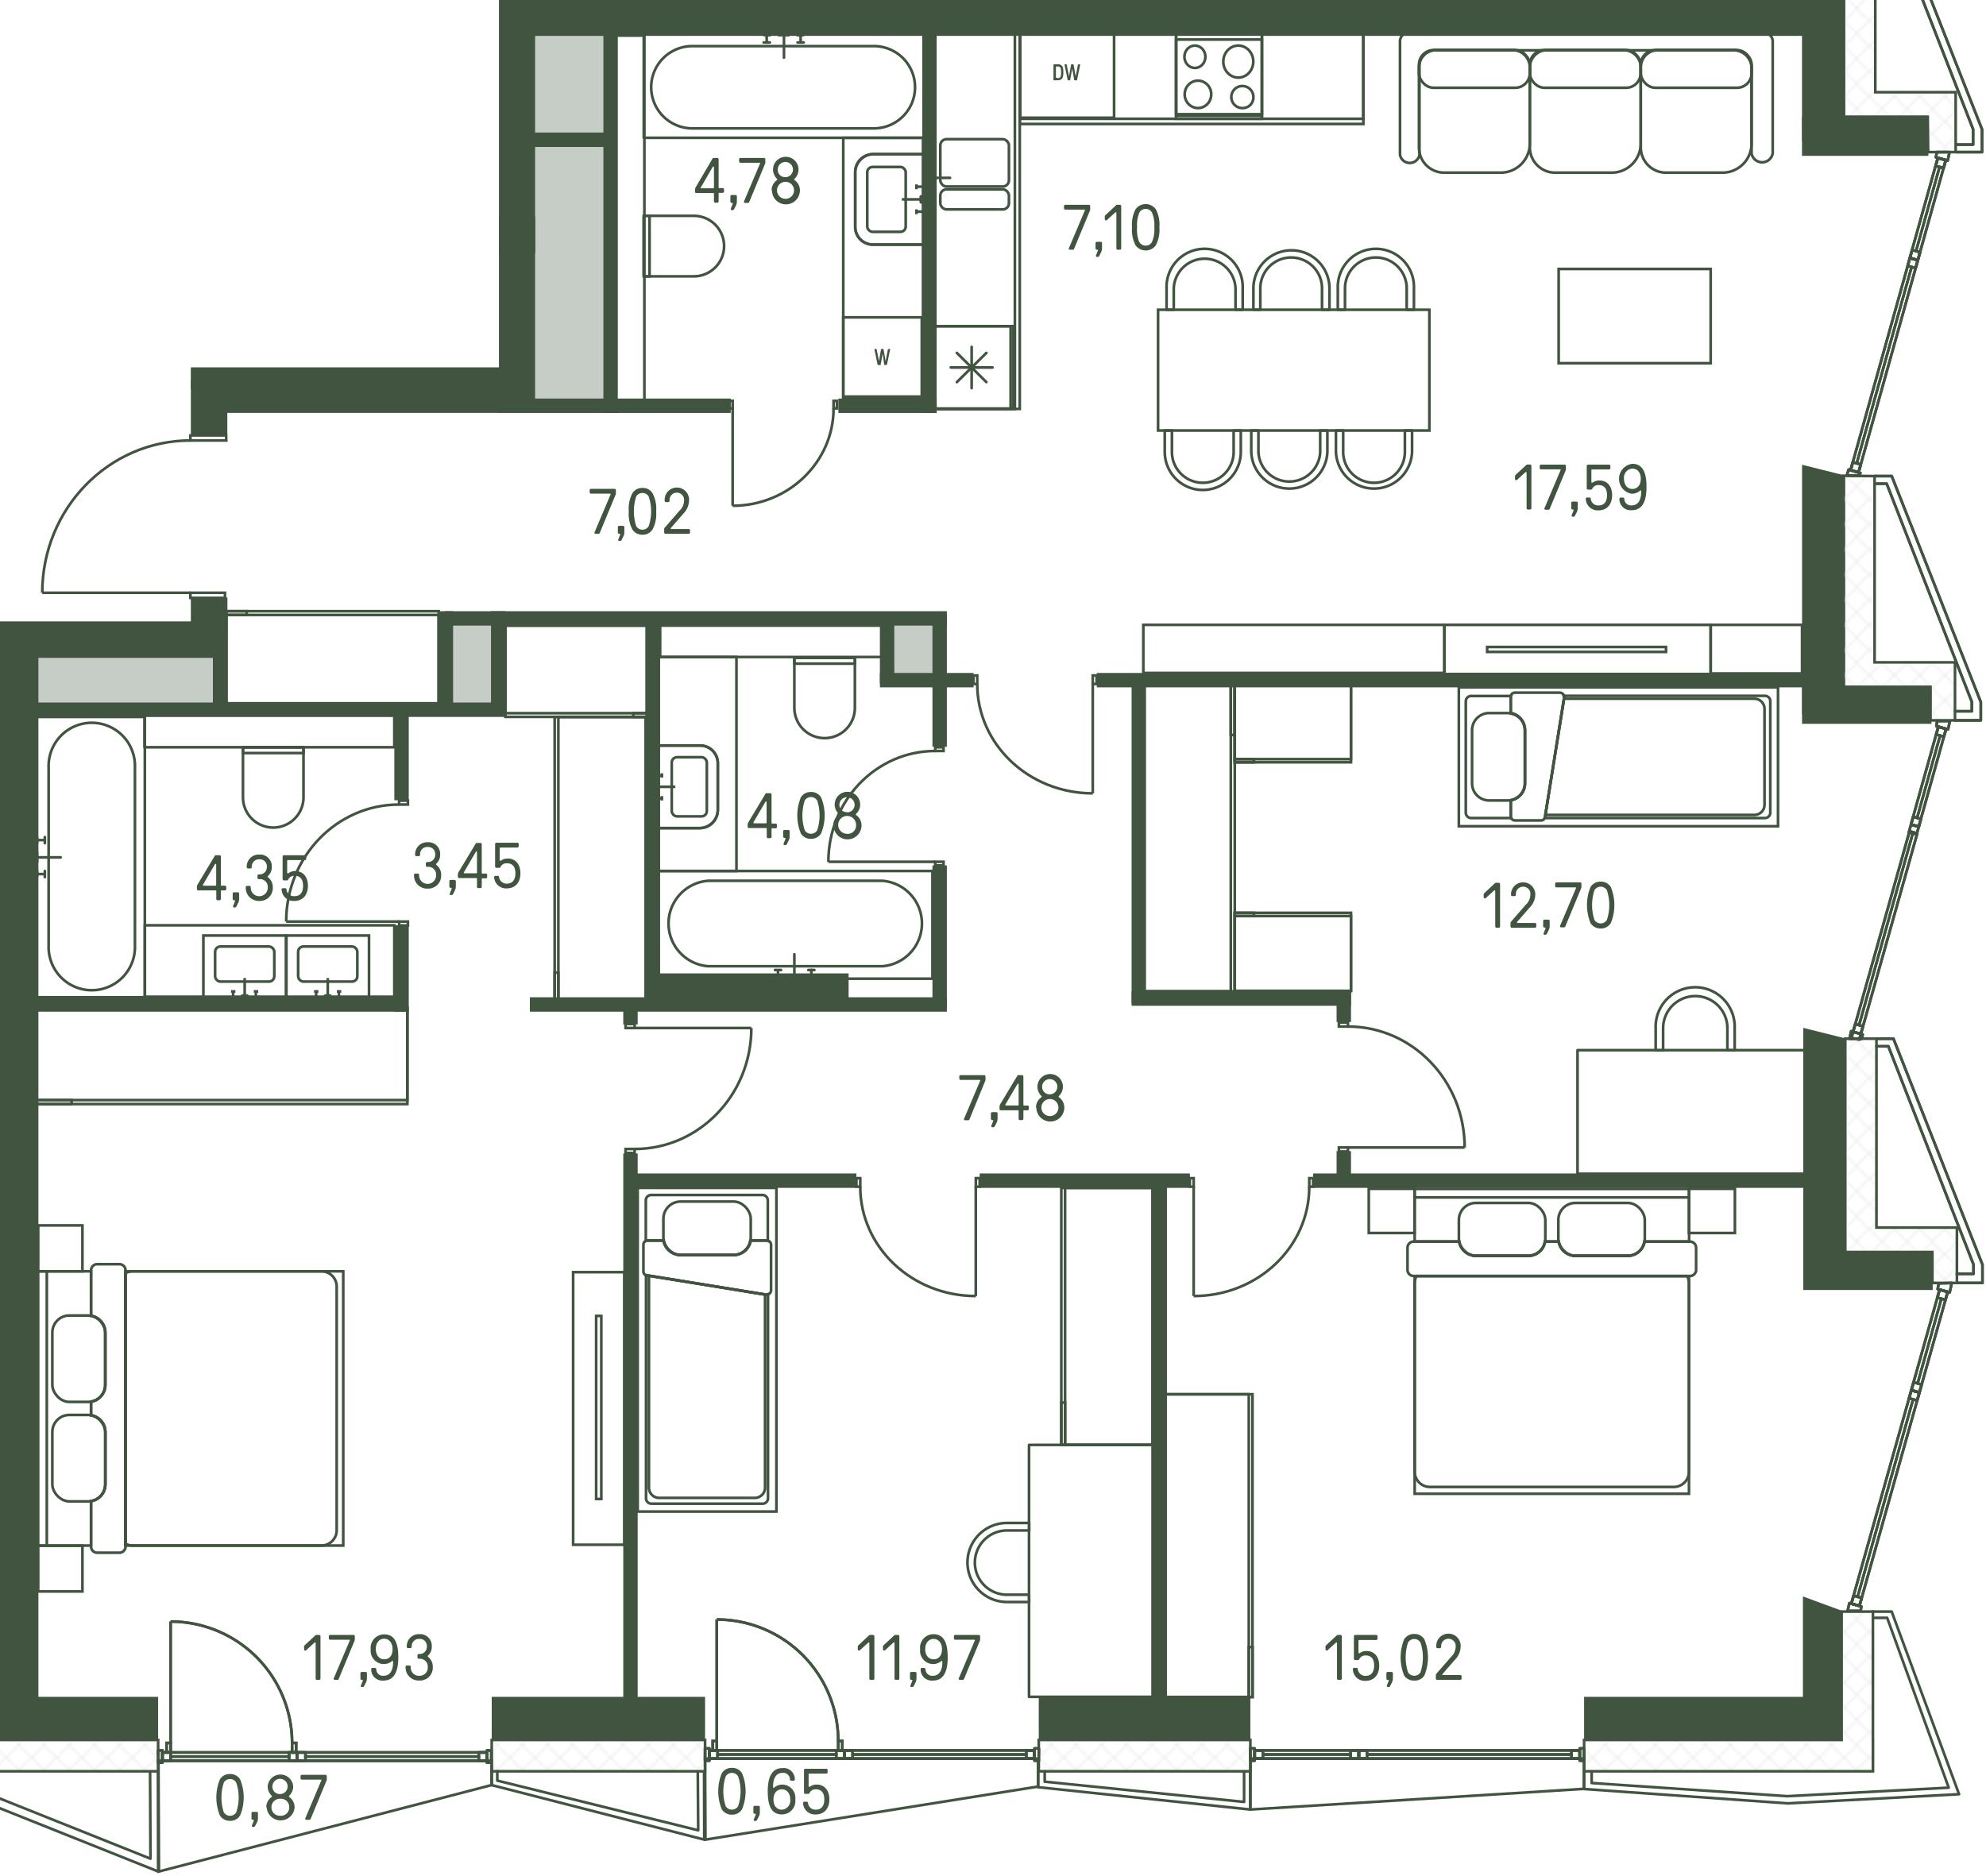 <svg id="Слой_1" data-name="Слой 1" xmlns="http://www.w3.org/2000/svg" xmlns:xlink="http://www.w3.org/1999/xlink" viewBox="0 0 370.77 350.36"><defs><clipPath id="clip-path"><rect width="9.82" height="9.82" fill="none"/></clipPath><clipPath id="clip-path-8"><rect width="370.77" height="350.36" fill="none"/></clipPath><clipPath id="clip-path-9"><polygon points="93.15 0 93.15 68.6 35.63 68.6 35.63 81.07 0 81.07 0 350.29 370.77 350.29 370.77 0 93.15 0" fill="none"/></clipPath><clipPath id="clip-path-29"><rect x="-635.54" y="-178.44" width="832.56" height="314.68" fill="none"/></clipPath><pattern id="Unnamed_Pattern" data-name="Unnamed Pattern" width="9.82" height="9.82" patternTransform="matrix(0.47, 0, 0, -0.47, -8707.88, -1657.59)" patternUnits="userSpaceOnUse" viewBox="0 0 9.82 9.82"><rect width="9.82" height="9.82" fill="none"/><g clip-path="url(#clip-path)"><polygon points="14.73 -9.82 9.82 -4.91 14.73 0 19.64 -4.91 14.73 -9.82" fill="none" stroke="#e6e6e6" stroke-linecap="round" stroke-linejoin="round" stroke-width="0.4"/><polygon points="4.91 -9.82 0 -4.91 4.91 0 9.82 -4.91 4.91 -9.82" fill="none" stroke="#e6e6e6" stroke-linecap="round" stroke-linejoin="round" stroke-width="0.4"/><polygon points="-4.91 -9.82 -9.82 -4.91 -4.91 0 0 -4.91 -4.91 -9.82" fill="none" stroke="#e6e6e6" stroke-linecap="round" stroke-linejoin="round" stroke-width="0.4"/><polygon points="14.73 0 9.82 4.91 14.73 9.82 19.64 4.91 14.73 0" fill="none" stroke="#e6e6e6" stroke-linecap="round" stroke-linejoin="round" stroke-width="0.4"/><polygon points="4.91 0 0 4.91 4.91 9.82 9.82 4.91 4.91 0" fill="none" stroke="#e6e6e6" stroke-linecap="round" stroke-linejoin="round" stroke-width="0.4"/><polygon points="-4.91 0 -9.82 4.91 -4.91 9.82 0 4.91 -4.91 0" fill="none" stroke="#e6e6e6" stroke-linecap="round" stroke-linejoin="round" stroke-width="0.4"/><polygon points="14.73 9.82 9.82 14.73 14.73 19.64 19.64 14.73 14.73 9.82" fill="none" stroke="#e6e6e6" stroke-linecap="round" stroke-linejoin="round" stroke-width="0.4"/><polygon points="4.91 9.82 0 14.73 4.91 19.64 9.82 14.73 4.91 9.82" fill="none" stroke="#e6e6e6" stroke-linecap="round" stroke-linejoin="round" stroke-width="0.4"/><polygon points="-4.91 9.82 -9.82 14.73 -4.91 19.64 0 14.73 -4.91 9.82" fill="none" stroke="#e6e6e6" stroke-linecap="round" stroke-linejoin="round" stroke-width="0.4"/></g></pattern><clipPath id="clip-path-53"><rect x="39.64" y="329.61" width="21.68" height="12.73" fill="none"/></clipPath><clipPath id="clip-path-55"><rect x="133.34" y="328.48" width="22.15" height="12.73" fill="none"/></clipPath><clipPath id="clip-path-56"><rect x="133.34" y="328.48" width="22.15" height="12.73" fill="none"/></clipPath></defs><g clip-path="url(#clip-path-8)"><polygon points="93.15 0 93.15 1.72 342.68 1.72 342.19 0 93.15 0" fill="#fff"/><polygon points="29.58 328.77 29.67 349.46 91.79 333.33 91.79 328.77 29.58 328.77" fill="#fff"/><polygon points="233.47 328.39 233.43 337.89 295.7 334.03 295.74 328.39 233.47 328.39" fill="#fff"/><polygon points="131.63 328.39 131.7 343.51 193.81 333.6 193.81 328.39 131.63 328.39" fill="#fff"/><polygon points="98.13 2.36 98 72.59 35.67 72.59 35.67 116.24 3.26 116.24 3.77 316.84 336.59 316.84 340.17 316.84 336.59 298.1 354.46 237.12 340.69 237.37 336.66 191.93 353.97 132.11 342.68 130.18 336.43 86.78 354.47 24.7 340.55 24.59 340.44 2.36 98.13 2.36" fill="#fff"/><polygon points="0 116.22 0 316.84 3.77 316.84 4.34 116.22 0 116.22" fill="#fff"/><rect x="37.97" y="174.69" width="15.42" height="11.65" fill="none" stroke="#415440" stroke-miterlimit="10" stroke-width="0.5"/><g clip-path="url(#clip-path-9)"><rect x="40.16" y="176.74" width="11.05" height="6.55" rx="0.99" fill="none" stroke="#415440" stroke-miterlimit="10" stroke-width="0.5"/><rect x="45.17" y="185.89" width="1.03" height="0.45" rx="0.1" fill="none" stroke="#415440" stroke-miterlimit="10" stroke-width="0.5"/></g><line x1="45.68" y1="182.63" x2="45.68" y2="185.89" fill="none" stroke="#415440" stroke-miterlimit="10" stroke-width="0.5"/><line x1="47.77" y1="185.18" x2="47.77" y2="186.29" fill="none" stroke="#415440" stroke-miterlimit="10" stroke-width="0.5"/><line x1="47.38" y1="185.13" x2="48.21" y2="185.13" fill="none" stroke="#415440" stroke-miterlimit="10" stroke-width="0.5"/><line x1="43.52" y1="185.19" x2="43.52" y2="186.3" fill="none" stroke="#415440" stroke-miterlimit="10" stroke-width="0.5"/><line x1="43.13" y1="185.13" x2="43.95" y2="185.13" fill="none" stroke="#415440" stroke-miterlimit="10" stroke-width="0.5"/><rect x="53.47" y="174.69" width="15.42" height="11.65" fill="none" stroke="#415440" stroke-miterlimit="10" stroke-width="0.5"/><g clip-path="url(#clip-path-9)"><rect x="55.66" y="176.74" width="11.05" height="6.55" rx="0.99" fill="none" stroke="#415440" stroke-miterlimit="10" stroke-width="0.5"/><rect x="60.67" y="185.89" width="1.03" height="0.45" rx="0.1" fill="none" stroke="#415440" stroke-miterlimit="10" stroke-width="0.5"/></g><line x1="61.19" y1="182.63" x2="61.19" y2="185.89" fill="none" stroke="#415440" stroke-miterlimit="10" stroke-width="0.5"/><line x1="63.27" y1="185.18" x2="63.27" y2="186.29" fill="none" stroke="#415440" stroke-miterlimit="10" stroke-width="0.5"/><line x1="62.89" y1="185.13" x2="63.71" y2="185.13" fill="none" stroke="#415440" stroke-miterlimit="10" stroke-width="0.5"/><line x1="59.02" y1="185.19" x2="59.02" y2="186.3" fill="none" stroke="#415440" stroke-miterlimit="10" stroke-width="0.5"/><line x1="58.63" y1="185.13" x2="59.45" y2="185.13" fill="none" stroke="#415440" stroke-miterlimit="10" stroke-width="0.5"/><g clip-path="url(#clip-path-9)"><path d="M129.5,40.3h-9.1a.2.2,0,0,0-.21.2V51.39a.21.21,0,0,0,.21.21h9.13a5.65,5.65,0,1,0,0-11.3Z" fill="none" stroke="#415440" stroke-miterlimit="10" stroke-width="0.5"/></g><rect x="120.19" y="40.3" width="1.08" height="11.3" fill="none" stroke="#415440" stroke-miterlimit="10" stroke-width="0.5"/><rect x="114.43" y="6.64" width="5.87" height="68.71" fill="none" stroke="#415440" stroke-linecap="round" stroke-linejoin="round" stroke-width="0.5"/><g clip-path="url(#clip-path-9)"><path d="M159.66,42.36V32.09A3.32,3.32,0,0,1,163,28.78h9.45V45.67H163A3.31,3.31,0,0,1,159.66,42.36Z" fill="none" stroke="#415440" stroke-miterlimit="10" stroke-width="0.5"/><path d="M172.42,45.67V28.78h-9.27a3.48,3.48,0,0,0-3.49,3.48V42.38A3.29,3.29,0,0,0,163,45.67Z" fill="none" stroke="#415440" stroke-miterlimit="10" stroke-width="0.5"/><rect x="161.91" y="31.18" width="7.18" height="12.11" rx="0.99" fill="none" stroke="#415440" stroke-miterlimit="10" stroke-width="0.5"/><path d="M172.42,37.69v-.92a.09.09,0,0,0-.1-.1H172a.09.09,0,0,0-.1.1v.92a.09.09,0,0,0,.1.1h.28A.09.09,0,0,0,172.42,37.69Z" fill="none" stroke="#415440" stroke-miterlimit="10" stroke-width="0.5"/></g><line x1="168.36" y1="37.23" x2="171.93" y2="37.23" fill="none" stroke="#415440" stroke-miterlimit="10" stroke-width="0.5"/><line x1="171.16" y1="39.52" x2="172.37" y2="39.52" fill="none" stroke="#415440" stroke-miterlimit="10" stroke-width="0.5"/><line x1="171.1" y1="39.09" x2="171.1" y2="39.99" fill="none" stroke="#415440" stroke-miterlimit="10" stroke-width="0.5"/><line x1="171.16" y1="34.86" x2="172.38" y2="34.86" fill="none" stroke="#415440" stroke-miterlimit="10" stroke-width="0.5"/><line x1="171.1" y1="34.43" x2="171.1" y2="35.33" fill="none" stroke="#415440" stroke-miterlimit="10" stroke-width="0.5"/><rect x="157.43" y="25.73" width="14.89" height="48.69" fill="none" stroke="#415440" stroke-miterlimit="10" stroke-width="0.5"/><rect x="120.19" y="6.36" width="52.24" height="19.37" fill="none" stroke="#415440" stroke-linecap="round" stroke-linejoin="round" stroke-width="0.5"/><g clip-path="url(#clip-path-9)"><path d="M163.15,8.61h-33.9a7.68,7.68,0,0,0,0,15.36h33.9a7.68,7.68,0,1,0,0-15.36Z" fill="none" stroke="#415440" stroke-linecap="round" stroke-linejoin="round" stroke-width="0.5"/></g><line x1="146.36" y1="10.76" x2="146.36" y2="6.56" fill="none" stroke="#415440" stroke-linecap="round" stroke-linejoin="round" stroke-width="0.5"/><line x1="145.38" y1="6.56" x2="147.23" y2="6.56" fill="none" stroke="#415440" stroke-linecap="round" stroke-linejoin="round" stroke-width="0.5"/><line x1="148.9" y1="7.93" x2="150.04" y2="7.93" fill="none" stroke="#415440" stroke-linecap="round" stroke-linejoin="round" stroke-width="0.5"/><line x1="149.47" y1="6.51" x2="149.47" y2="7.86" fill="none" stroke="#415440" stroke-linecap="round" stroke-linejoin="round" stroke-width="0.5"/><line x1="148.86" y1="6.56" x2="149.93" y2="6.56" fill="none" stroke="#415440" stroke-linecap="round" stroke-linejoin="round" stroke-width="0.5"/><line x1="142.68" y1="6.56" x2="143.76" y2="6.56" fill="none" stroke="#415440" stroke-linecap="round" stroke-linejoin="round" stroke-width="0.5"/><line x1="143.14" y1="7.93" x2="143.14" y2="6.56" fill="none" stroke="#415440" stroke-linecap="round" stroke-linejoin="round" stroke-width="0.5"/><line x1="142.57" y1="7.93" x2="143.72" y2="7.93" fill="none" stroke="#415440" stroke-linecap="round" stroke-linejoin="round" stroke-width="0.5"/><rect x="122.64" y="162.64" width="51.44" height="20.11" fill="none" stroke="#415440" stroke-linecap="round" stroke-linejoin="round" stroke-width="0.5"/><g clip-path="url(#clip-path-9)"><path d="M132.18,180.42h32.57a8,8,0,0,0,0-15.95H132.18a8,8,0,0,0,0,15.95Z" fill="none" stroke="#415440" stroke-linecap="round" stroke-linejoin="round" stroke-width="0.5"/></g><line x1="148.3" y1="178.19" x2="148.3" y2="182.55" fill="none" stroke="#415440" stroke-linecap="round" stroke-linejoin="round" stroke-width="0.5"/><line x1="149.27" y1="182.55" x2="147.45" y2="182.55" fill="none" stroke="#415440" stroke-linecap="round" stroke-linejoin="round" stroke-width="0.5"/><line x1="145.81" y1="181.13" x2="144.68" y2="181.13" fill="none" stroke="#415440" stroke-linecap="round" stroke-linejoin="round" stroke-width="0.5"/><line x1="145.24" y1="182.6" x2="145.24" y2="181.2" fill="none" stroke="#415440" stroke-linecap="round" stroke-linejoin="round" stroke-width="0.5"/><line x1="145.85" y1="182.55" x2="144.79" y2="182.55" fill="none" stroke="#415440" stroke-linecap="round" stroke-linejoin="round" stroke-width="0.5"/><line x1="151.93" y1="182.55" x2="150.87" y2="182.55" fill="none" stroke="#415440" stroke-linecap="round" stroke-linejoin="round" stroke-width="0.5"/><line x1="151.47" y1="181.13" x2="151.47" y2="182.55" fill="none" stroke="#415440" stroke-linecap="round" stroke-linejoin="round" stroke-width="0.5"/><line x1="152.04" y1="181.13" x2="150.91" y2="181.13" fill="none" stroke="#415440" stroke-linecap="round" stroke-linejoin="round" stroke-width="0.5"/><g clip-path="url(#clip-path-9)"><path d="M148.3,132.15v-9.1a.21.21,0,0,1,.21-.21H159.4a.2.2,0,0,1,.2.21v9.13a5.65,5.65,0,1,1-11.3,0Z" fill="none" stroke="#415440" stroke-miterlimit="10" stroke-width="0.5"/></g><rect x="148.3" y="122.84" width="11.3" height="1.08" fill="none" stroke="#415440" stroke-miterlimit="10" stroke-width="0.5"/><rect x="123.24" y="116.81" width="41.53" height="5.87" fill="none" stroke="#415440" stroke-linecap="round" stroke-linejoin="round" stroke-width="0.5"/><rect x="27.05" y="172.78" width="46.57" height="13.34" fill="none" stroke="#415440" stroke-miterlimit="10" stroke-width="0.5"/><rect x="6.72" y="133.87" width="20.32" height="52.35" fill="none" stroke="#415440" stroke-linecap="round" stroke-linejoin="round" stroke-width="0.5"/><g clip-path="url(#clip-path-9)"><path d="M9.08,176.56V143.31a8.06,8.06,0,1,1,16.11,0v33.25a8.06,8.06,0,1,1-16.11,0Z" fill="none" stroke="#415440" stroke-linecap="round" stroke-linejoin="round" stroke-width="0.5"/></g><line x1="11.33" y1="160.1" x2="6.93" y2="160.1" fill="none" stroke="#415440" stroke-linecap="round" stroke-linejoin="round" stroke-width="0.5"/><line x1="6.93" y1="159.12" x2="6.93" y2="160.97" fill="none" stroke="#415440" stroke-linecap="round" stroke-linejoin="round" stroke-width="0.5"/><line x1="8.37" y1="162.64" x2="8.37" y2="163.79" fill="none" stroke="#415440" stroke-linecap="round" stroke-linejoin="round" stroke-width="0.5"/><line x1="6.88" y1="163.21" x2="8.3" y2="163.21" fill="none" stroke="#415440" stroke-linecap="round" stroke-linejoin="round" stroke-width="0.5"/><line x1="6.93" y1="162.6" x2="6.93" y2="163.68" fill="none" stroke="#415440" stroke-linecap="round" stroke-linejoin="round" stroke-width="0.5"/><line x1="6.93" y1="156.41" x2="6.93" y2="157.49" fill="none" stroke="#415440" stroke-linecap="round" stroke-linejoin="round" stroke-width="0.5"/><line x1="8.37" y1="156.87" x2="6.93" y2="156.87" fill="none" stroke="#415440" stroke-linecap="round" stroke-linejoin="round" stroke-width="0.5"/><line x1="8.37" y1="156.3" x2="8.37" y2="157.45" fill="none" stroke="#415440" stroke-linecap="round" stroke-linejoin="round" stroke-width="0.5"/><g clip-path="url(#clip-path-9)"><path d="M56.66,148.85v-9.1a.21.21,0,0,0-.21-.21H45.57a.21.21,0,0,0-.21.21v9.13a5.65,5.65,0,1,0,11.3,0Z" fill="none" stroke="#415440" stroke-miterlimit="10" stroke-width="0.5"/></g><rect x="45.36" y="139.54" width="11.3" height="1.08" fill="none" stroke="#415440" stroke-miterlimit="10" stroke-width="0.5"/><rect x="26.98" y="133.57" width="46.64" height="5.96" fill="none" stroke="#415440" stroke-linecap="round" stroke-linejoin="round" stroke-width="0.5"/><g clip-path="url(#clip-path-9)"><path d="M-11.88,167.63v-8.8a3.31,3.31,0,0,1,3.31-3.31H-.22v15.42H-8.57A3.32,3.32,0,0,1-11.88,167.63Z" fill="none" stroke="#415440" stroke-miterlimit="10" stroke-width="0.5"/><path d="M-.22,170.94V155.52H-8.39A3.46,3.46,0,0,0-11.87,159v8.64a3.29,3.29,0,0,0,3.3,3.29Z" fill="none" stroke="#415440" stroke-miterlimit="10" stroke-width="0.5"/><rect x="-0.67" y="162.71" width="0.45" height="1.03" rx="0.1" fill="none" stroke="#415440" stroke-miterlimit="10" stroke-width="0.5"/><rect x="-14.33" y="132.52" width="15.17" height="46.93" fill="none" stroke="#415440" stroke-miterlimit="10" stroke-width="0.5"/><rect x="-54.27" y="179.45" width="54.19" height="19.72" fill="none" stroke="#415440" stroke-linecap="round" stroke-linejoin="round" stroke-width="0.5"/><path d="M265-23.08v17a2.86,2.86,0,0,0,3.07,2.59h55.27A3.37,3.37,0,0,0,327-6.57V-22.79a1.84,1.84,0,0,1,2-1.66,1.83,1.83,0,0,1,2,1.66v21a1.73,1.73,0,0,1-1.85,1.56H263.19a1.69,1.69,0,0,1-1.82-1.53V-23.08a1.69,1.69,0,0,1,1.82-1.53A1.7,1.7,0,0,1,265-23.08Z" fill="none" stroke="#415440" stroke-linecap="round" stroke-miterlimit="10" stroke-width="0.5"/><rect x="190.84" y="-17.94" width="64.64" height="17.98" fill="none" stroke="#415440" stroke-linecap="round" stroke-miterlimit="10" stroke-width="0.5"/><rect x="190.84" y="-16.97" width="64.64" height="17.01" fill="none" stroke="#415440" stroke-linecap="round" stroke-miterlimit="10" stroke-width="0.5"/><rect x="173.96" y="-66.46" width="16.88" height="66.5" fill="none" stroke="#415440" stroke-linecap="round" stroke-miterlimit="10" stroke-width="0.5"/><rect x="173.96" y="-66.46" width="15.97" height="66.5" fill="none" stroke="#415440" stroke-linecap="round" stroke-miterlimit="10" stroke-width="0.5"/></g><rect x="103.55" y="133.87" width="17" height="52.82" fill="none" stroke="#415440" stroke-miterlimit="10" stroke-width="0.5"/><rect x="104.24" y="133.87" width="16.31" height="52.82" fill="none" stroke="#415440" stroke-miterlimit="10" stroke-width="0.5"/><rect x="103.55" y="181.62" width="0.69" height="5.07" fill="none" stroke="#415440" stroke-miterlimit="10" stroke-width="0.5"/><rect x="230.52" y="127.76" width="21.7" height="14.58" fill="none" stroke="#415440" stroke-miterlimit="10" stroke-width="0.5"/><rect x="230.52" y="127.77" width="21.7" height="13.98" fill="none" stroke="#415440" stroke-miterlimit="10" stroke-width="0.5"/><rect x="230.52" y="141.75" width="3.58" height="0.6" fill="none" stroke="#415440" stroke-miterlimit="10" stroke-width="0.5"/><rect x="6.72" y="188.21" width="69.33" height="17.95" fill="none" stroke="#415440" stroke-miterlimit="10" stroke-width="0.5"/><rect x="6.72" y="188.21" width="69.33" height="17.21" fill="none" stroke="#415440" stroke-miterlimit="10" stroke-width="0.5"/><rect x="6.72" y="205.42" width="6.65" height="0.73" fill="none" stroke="#415440" stroke-miterlimit="10" stroke-width="0.5"/><rect x="111.3" y="245.72" width="0.96" height="34.18" fill="none" stroke="#415440" stroke-miterlimit="10" stroke-width="0.5"/><rect x="107" y="237.55" width="9.56" height="50.9" fill="none" stroke="#415440" stroke-miterlimit="10" stroke-width="0.5"/><g clip-path="url(#clip-path-9)"><path d="M306.32,27.52V12.58a3.23,3.23,0,0,1,3.23-3.23h14.23A3.23,3.23,0,0,1,327,12.58V26.81a5.43,5.43,0,0,1-5.43,5.43H311A4.71,4.71,0,0,1,306.32,27.52Z" fill="none" stroke="#415440" stroke-linecap="round" stroke-miterlimit="10" stroke-width="0.5"/><rect x="306.32" y="9.35" width="20.69" height="7.04" rx="2.72" fill="none" stroke="#415440" stroke-linecap="round" stroke-miterlimit="10" stroke-width="0.5"/><path d="M285.61,27.52V12.58a3.24,3.24,0,0,1,3.24-3.23h14.22a3.24,3.24,0,0,1,3.24,3.23V26.81a5.43,5.43,0,0,1-5.43,5.43H290.33A4.72,4.72,0,0,1,285.61,27.52Z" fill="none" stroke="#415440" stroke-linecap="round" stroke-miterlimit="10" stroke-width="0.5"/><rect x="285.61" y="9.35" width="20.69" height="7.04" rx="2.72" fill="none" stroke="#415440" stroke-linecap="round" stroke-miterlimit="10" stroke-width="0.5"/><path d="M264.91,27.52V12.58a3.23,3.23,0,0,1,3.23-3.23h14.23a3.23,3.23,0,0,1,3.23,3.23V26.81a5.43,5.43,0,0,1-5.43,5.43H269.62A4.71,4.71,0,0,1,264.91,27.52Z" fill="none" stroke="#415440" stroke-linecap="round" stroke-miterlimit="10" stroke-width="0.5"/><rect x="264.91" y="9.35" width="20.69" height="7.04" rx="2.72" fill="none" stroke="#415440" stroke-linecap="round" stroke-miterlimit="10" stroke-width="0.5"/><path d="M265,28.91V12a2.86,2.86,0,0,1,3.07-2.6h55.27A3.37,3.37,0,0,1,327,12.4V28.62a2,2,0,0,0,3.95,0v-21a1.73,1.73,0,0,0-1.85-1.56H263.19a1.69,1.69,0,0,0-1.82,1.54V28.91a1.85,1.85,0,0,0,3.64,0Z" fill="none" stroke="#415440" stroke-linecap="round" stroke-miterlimit="10" stroke-width="0.5"/><ellipse cx="231.18" cy="11.5" rx="2.8" ry="2.99" fill="none" stroke="#415440" stroke-linecap="round" stroke-miterlimit="10" stroke-width="0.5"/><path d="M232.05,20.18A2.06,2.06,0,1,1,234,18.12,2,2,0,0,1,232.05,20.18Z" fill="none" stroke="#415440" stroke-linecap="round" stroke-miterlimit="10" stroke-width="0.5"/><ellipse cx="223.65" cy="17.62" rx="2.48" ry="2.56" fill="none" stroke="#415440" stroke-linecap="round" stroke-miterlimit="10" stroke-width="0.5"/><ellipse cx="223.08" cy="10.6" rx="1.96" ry="2.09" fill="none" stroke="#415440" stroke-linecap="round" stroke-miterlimit="10" stroke-width="0.5"/></g><rect x="219.57" y="7.38" width="16.02" height="13.95" fill="none" stroke="#415440" stroke-linecap="round" stroke-miterlimit="10" stroke-width="0.5"/><rect x="219.57" y="5.38" width="16.02" height="16.22" fill="none" stroke="#415440" stroke-linecap="round" stroke-miterlimit="10" stroke-width="0.5"/><rect x="219.57" y="5.38" width="16.02" height="16.79" fill="none" stroke="#415440" stroke-linecap="round" stroke-miterlimit="10" stroke-width="0.5"/><rect x="290.99" y="50.22" width="28.38" height="17.6" fill="none" stroke="#415440" stroke-linecap="round" stroke-miterlimit="10" stroke-width="0.5"/><rect x="190.39" y="5.17" width="64.14" height="17.98" fill="none" stroke="#415440" stroke-linecap="round" stroke-miterlimit="10" stroke-width="0.5"/><rect x="190.38" y="5.17" width="64.14" height="17.01" fill="none" stroke="#415440" stroke-linecap="round" stroke-miterlimit="10" stroke-width="0.5"/><rect x="173.5" y="4.9" width="16.88" height="71.46" fill="none" stroke="#415440" stroke-linecap="round" stroke-miterlimit="10" stroke-width="0.5"/><rect x="173.5" y="4.9" width="15.97" height="71.46" fill="none" stroke="#415440" stroke-linecap="round" stroke-miterlimit="10" stroke-width="0.5"/><line x1="184.15" y1="65.9" x2="178.64" y2="71.35" fill="none" stroke="#415440" stroke-linecap="round" stroke-miterlimit="10" stroke-width="0.5"/><line x1="185.3" y1="68.62" x2="177.5" y2="68.62" fill="none" stroke="#415440" stroke-linecap="round" stroke-miterlimit="10" stroke-width="0.5"/><line x1="184.15" y1="71.35" x2="178.64" y2="65.9" fill="none" stroke="#415440" stroke-linecap="round" stroke-miterlimit="10" stroke-width="0.5"/><line x1="181.4" y1="64.77" x2="181.4" y2="72.48" fill="none" stroke="#415440" stroke-linecap="round" stroke-miterlimit="10" stroke-width="0.5"/><rect x="173.6" y="60.91" width="15.08" height="15.42" fill="none" stroke="#415440" stroke-linecap="round" stroke-miterlimit="10" stroke-width="0.5"/><rect x="173.65" y="60.91" width="15.55" height="15.37" fill="none" stroke="#415440" stroke-linecap="round" stroke-miterlimit="10" stroke-width="0.5"/><g clip-path="url(#clip-path-9)"><rect x="175.55" y="25.99" width="12.81" height="8.84" rx="1.16" fill="none" stroke="#415440" stroke-miterlimit="10" stroke-width="0.5"/><rect x="175.55" y="35.36" width="12.81" height="3.74" rx="1.15" fill="none" stroke="#415440" stroke-miterlimit="10" stroke-width="0.5"/></g><line x1="177.36" y1="33.21" x2="173.74" y2="33.21" fill="none" stroke="#415440" stroke-linecap="round" stroke-miterlimit="10" stroke-width="0.5"/><g clip-path="url(#clip-path-9)"><rect x="173.27" y="32.61" width="0.46" height="1.21" rx="0.09" fill="none" stroke="#415440" stroke-linecap="round" stroke-linejoin="round" stroke-width="0.5"/></g><line x1="174.58" y1="30.75" x2="173.45" y2="30.75" fill="none" stroke="#415440" stroke-linecap="round" stroke-linejoin="round" stroke-width="0.5"/><line x1="174.58" y1="31.2" x2="174.58" y2="30.29" fill="none" stroke="#415440" stroke-linecap="round" stroke-linejoin="round" stroke-width="0.5"/><line x1="174.59" y1="35.76" x2="173.46" y2="35.76" fill="none" stroke="#415440" stroke-linecap="round" stroke-linejoin="round" stroke-width="0.5"/><line x1="174.59" y1="36.22" x2="174.59" y2="35.31" fill="none" stroke="#415440" stroke-linecap="round" stroke-linejoin="round" stroke-width="0.5"/><rect x="277.64" y="120.81" width="33.39" height="0.92" fill="none" stroke="#415440" stroke-miterlimit="10" stroke-width="0.5"/><rect x="269.65" y="116.68" width="49.72" height="9.18" fill="none" stroke="#415440" stroke-miterlimit="10" stroke-width="0.5"/><g clip-path="url(#clip-path-9)"><rect x="-55.63" y="200.16" width="56.68" height="17.98" fill="none" stroke="#415440" stroke-miterlimit="10" stroke-width="0.5"/><rect x="-55.63" y="200.16" width="56.68" height="17.24" fill="none" stroke="#415440" stroke-miterlimit="10" stroke-width="0.5"/></g><rect x="216.2" y="57.84" width="50.65" height="22.55" fill="none" stroke="#415440" stroke-linecap="round" stroke-miterlimit="10" stroke-width="0.5"/><g clip-path="url(#clip-path-9)"><path d="M230.31,80.39v4a5.76,5.76,0,1,1-11.52,0v-4h-1.34v4a7.1,7.1,0,1,0,14.2,0v-4Z" fill="none" stroke="#415440" stroke-linecap="round" stroke-linejoin="round" stroke-width="0.5"/><path d="M246.47,80.39v4a5.77,5.77,0,0,1-11.53,0v-4H233.6v4a7.11,7.11,0,0,0,14.21,0v-4Z" fill="none" stroke="#415440" stroke-linecap="round" stroke-linejoin="round" stroke-width="0.5"/><path d="M262.28,80.39v4a5.76,5.76,0,0,1-11.52,0v-4h-1.35v4a7.11,7.11,0,0,0,14.21,0v-4Z" fill="none" stroke="#415440" stroke-linecap="round" stroke-linejoin="round" stroke-width="0.5"/><path d="M230.66,57.84v-4a5.77,5.77,0,0,0-11.53,0v4h-1.34v-4a7.11,7.11,0,1,1,14.21,0v4Z" fill="none" stroke="#415440" stroke-linecap="round" stroke-linejoin="round" stroke-width="0.5"/><path d="M246.81,57.84v-4a5.76,5.76,0,1,0-11.52,0v4H234v-4a7.1,7.1,0,1,1,14.2,0v4Z" fill="none" stroke="#415440" stroke-linecap="round" stroke-linejoin="round" stroke-width="0.5"/><path d="M262.62,57.84v-4a5.76,5.76,0,1,0-11.52,0v4h-1.34v-4a7.11,7.11,0,1,1,14.21,0v4Z" fill="none" stroke="#415440" stroke-linecap="round" stroke-linejoin="round" stroke-width="0.5"/></g><rect x="213.45" y="116.68" width="56.21" height="8.98" fill="none" stroke="#415440" stroke-linecap="round" stroke-miterlimit="10" stroke-width="0.5"/><rect x="216.8" y="260.35" width="17.03" height="56.53" fill="none" stroke="#415440" stroke-miterlimit="10" stroke-width="0.5"/><rect x="216.8" y="260.35" width="16.34" height="56.53" fill="none" stroke="#415440" stroke-miterlimit="10" stroke-width="0.5"/><rect x="233.14" y="307.56" width="0.7" height="9.32" fill="none" stroke="#415440" stroke-miterlimit="10" stroke-width="0.5"/><rect x="319.37" y="116.68" width="17.06" height="9.08" fill="none" stroke="#415440" stroke-linecap="round" stroke-miterlimit="10" stroke-width="0.5"/><g clip-path="url(#clip-path-9)"><path d="M322.49,196.1V192a6,6,0,1,0-12,0v4.13h-1.39V192a7.38,7.38,0,1,1,14.75,0v4.13Z" fill="none" stroke="#415440" stroke-linecap="round" stroke-linejoin="round" stroke-width="0.5"/></g><rect x="294.51" y="196.1" width="44.66" height="23.07" fill="none" stroke="#415440" stroke-linecap="round" stroke-linejoin="round" stroke-width="0.5"/><rect x="230.52" y="170.45" width="21.7" height="14.58" fill="none" stroke="#415440" stroke-miterlimit="10" stroke-width="0.5"/><rect x="230.52" y="171.05" width="21.7" height="13.98" fill="none" stroke="#415440" stroke-miterlimit="10" stroke-width="0.5"/><rect x="230.52" y="170.45" width="3.58" height="0.6" fill="none" stroke="#415440" stroke-miterlimit="10" stroke-width="0.5"/><rect x="212.6" y="127.8" width="17.92" height="57.31" fill="none" stroke="#415440" stroke-miterlimit="10" stroke-width="0.5"/><rect x="212.6" y="127.8" width="17.18" height="57.31" fill="none" stroke="#415440" stroke-miterlimit="10" stroke-width="0.5"/><rect x="229.78" y="127.8" width="0.73" height="9.44" fill="none" stroke="#415440" stroke-miterlimit="10" stroke-width="0.5"/><g clip-path="url(#clip-path-9)"><path d="M192.11,297.78H188a6,6,0,1,1,0-12h4.14v-1.4H188a7.38,7.38,0,0,0,0,14.76h4.14Z" fill="none" stroke="#415440" stroke-linecap="round" stroke-linejoin="round" stroke-width="0.5"/></g><rect x="192.11" y="269.81" width="23.07" height="47.04" fill="none" stroke="#415440" stroke-linecap="round" stroke-linejoin="round" stroke-width="0.5"/><rect x="198.14" y="221.81" width="17.03" height="48" fill="none" stroke="#415440" stroke-miterlimit="10" stroke-width="0.5"/><rect x="198.84" y="221.81" width="16.34" height="48" fill="none" stroke="#415440" stroke-miterlimit="10" stroke-width="0.5"/><rect x="198.14" y="261.9" width="0.7" height="7.91" fill="none" stroke="#415440" stroke-miterlimit="10" stroke-width="0.5"/><rect x="42.26" y="114.13" width="39.64" height="17.21" fill="none" stroke="#415440" stroke-miterlimit="10" stroke-width="0.5"/><rect x="42.26" y="114.83" width="39.64" height="16.51" fill="none" stroke="#415440" stroke-miterlimit="10" stroke-width="0.5"/><rect x="42.26" y="114.13" width="3.8" height="0.7" fill="none" stroke="#415440" stroke-miterlimit="10" stroke-width="0.5"/><rect x="94.36" y="116.81" width="26.41" height="17.05" fill="none" stroke="#415440" stroke-miterlimit="10" stroke-width="0.5"/><rect x="94.36" y="116.81" width="26.41" height="16.36" fill="none" stroke="#415440" stroke-miterlimit="10" stroke-width="0.5"/><rect x="118.24" y="133.17" width="2.53" height="0.7" fill="none" stroke="#415440" stroke-miterlimit="10" stroke-width="0.5"/><g clip-path="url(#clip-path-9)"><rect x="190.93" y="-16.9" width="17.54" height="16.96" fill="none" stroke="#415440" stroke-linecap="round" stroke-miterlimit="10" stroke-width="0.5"/><path d="M196.77,15a.09.09,0,0,1-.09-.09V12.08a.09.09,0,0,1,.09-.08h.79a.91.91,0,0,1,.83.49,2.71,2.71,0,0,1,.12,1,2.74,2.74,0,0,1-.12,1,.91.91,0,0,1-.83.49Zm.79-.41a.49.49,0,0,0,.44-.26,2.18,2.18,0,0,0,.09-.83,2.15,2.15,0,0,0-.09-.82.49.49,0,0,0-.44-.26h-.43s0,0,0,0v2.09s0,0,0,0Z" fill="#415440"/><path d="M199.41,15a.08.08,0,0,1-.08-.06l-.58-2.8v-.07s0-.06.08-.06h.23a.07.07,0,0,1,.08.06l.44,2.2,0,0h0s0,0,0,0l.38-2.2a.08.08,0,0,1,.08-.06h.31a.07.07,0,0,1,.08.06l.39,2.2a0,0,0,0,0,0,0h0l0,0,.43-2.2a.08.08,0,0,1,.08-.06h.24c.05,0,.08,0,.08.06a.2.2,0,0,1,0,.07l-.57,2.8a.08.08,0,0,1-.09.06h-.36a.07.07,0,0,1-.08-.06l-.38-2.13a0,0,0,1,0,0,0l-.38,2.13a.08.08,0,0,1-.08.06Z" fill="#415440"/><rect x="190.45" y="5.02" width="17.54" height="16.96" fill="none" stroke="#415440" stroke-linecap="round" stroke-miterlimit="10" stroke-width="0.5"/><rect x="-14.32" y="134.11" width="14.66" height="14.8" fill="none" stroke="#415440" stroke-linecap="round" stroke-miterlimit="10" stroke-width="0.5"/><path d="M163.92,68.15a.07.07,0,0,1-.08-.06l-.58-2.8a.35.35,0,0,0,0-.06s0-.07.09-.07h.23a.08.08,0,0,1,.08.07l.44,2.19s0,0,0,0h0l0,0,.38-2.19a.08.08,0,0,1,.08-.07h.31a.08.08,0,0,1,.08.07l.39,2.19s0,0,0,0h0s0,0,0,0l.43-2.19a.08.08,0,0,1,.08-.07h.23c.06,0,.09,0,.09.07a.35.35,0,0,0,0,.06l-.58,2.8a.07.07,0,0,1-.08.06h-.36a.07.07,0,0,1-.08-.06L164.79,66s0,0,0,0l-.38,2.12s0,.06-.08.06Z" fill="#415440"/><rect x="157.43" y="59.26" width="14.66" height="14.8" fill="none" stroke="#415440" stroke-linecap="round" stroke-miterlimit="10" stroke-width="0.5"/><path d="M134,142.52v8.8a3.31,3.31,0,0,1-3.31,3.31h-8.34V139.21h8.34A3.31,3.31,0,0,1,134,142.52Z" fill="none" stroke="#415440" stroke-miterlimit="10" stroke-width="0.5"/><path d="M122.37,139.21v15.42h8.17a3.48,3.48,0,0,0,3.48-3.48V142.5a3.29,3.29,0,0,0-3.29-3.29Z" fill="none" stroke="#415440" stroke-miterlimit="10" stroke-width="0.5"/><rect x="125.41" y="141.39" width="6.55" height="11.05" rx="0.99" fill="none" stroke="#415440" stroke-miterlimit="10" stroke-width="0.5"/><rect x="122.37" y="146.4" width="0.45" height="1.03" rx="0.1" fill="none" stroke="#415440" stroke-miterlimit="10" stroke-width="0.5"/><line x1="126.08" y1="146.92" x2="122.81" y2="146.92" fill="none" stroke="#415440" stroke-miterlimit="10" stroke-width="0.5"/><line x1="123.52" y1="144.83" x2="122.41" y2="144.83" fill="none" stroke="#415440" stroke-miterlimit="10" stroke-width="0.5"/><line x1="123.57" y1="145.21" x2="123.57" y2="144.39" fill="none" stroke="#415440" stroke-miterlimit="10" stroke-width="0.5"/><line x1="123.52" y1="149.08" x2="122.41" y2="149.08" fill="none" stroke="#415440" stroke-miterlimit="10" stroke-width="0.5"/><line x1="123.57" y1="149.47" x2="123.57" y2="148.65" fill="none" stroke="#415440" stroke-miterlimit="10" stroke-width="0.5"/><rect x="122.92" y="122.68" width="14.57" height="39.96" fill="none" stroke="#415440" stroke-miterlimit="10" stroke-width="0.5"/><rect x="272.35" y="128.35" width="59.59" height="25.93" fill="none" stroke="#415440" stroke-miterlimit="10" stroke-width="0.5"/><path d="M292,130.34l-3.54,22.11a.73.73,0,0,1-.06.3H329.5a1,1,0,0,0,1-1V130.93a1,1,0,0,0-1-1H291.94A.72.72,0,0,1,292,130.34Z" fill="none" stroke="#415440" stroke-miterlimit="10" stroke-width="0.5"/><path d="M274.65,152.75h7.46a.73.73,0,0,1-.06-.3v-3a3.21,3.21,0,0,0,2.66-3.17v-9.88a3.21,3.21,0,0,0-2.66-3.17v-3a.76.76,0,0,1,.05-.27h-7.45a1,1,0,0,0-1,1v20.79A1,1,0,0,0,274.65,152.75Z" fill="none" stroke="#415440" stroke-miterlimit="10" stroke-width="0.5"/><path d="M288.52,152.11a1.75,1.75,0,0,0,.33.06h38.69a1.89,1.89,0,0,0,1.88-1.9V132.38a1.9,1.9,0,0,0-1.88-1.91H292Z" fill="none" stroke="#415440" stroke-linecap="round" stroke-linejoin="round" stroke-width="0.5"/><path d="M284.7,136.37v9.88a3.2,3.2,0,0,1-2.65,3.17v3a.77.77,0,0,0,.76.78h4.89a.78.78,0,0,0,.77-.78L292,130.34a.82.82,0,0,0-.8-1h-8.4a.77.77,0,0,0-.76.78v3A3.2,3.2,0,0,1,284.7,136.37Z" fill="none" stroke="#415440" stroke-linecap="round" stroke-linejoin="round" stroke-width="0.5"/><path d="M278,133.15h3.49a3.2,3.2,0,0,1,3.18,3.22v9.88a3.2,3.2,0,0,1-3.18,3.22H278a3.2,3.2,0,0,1-3.18-3.22v-9.88A3.2,3.2,0,0,1,278,133.15Z" fill="none" stroke="#415440" stroke-linecap="round" stroke-linejoin="round" stroke-width="0.5"/><path d="M264.11,231.83h8.3a3.17,3.17,0,0,0,3.13,2.66h9.77a3.17,3.17,0,0,0,3.13-2.66H291a3.17,3.17,0,0,0,3.13,2.66h9.77a3.17,3.17,0,0,0,3.13-2.66h8.31V222H264.11Z" fill="none" stroke="#415440" stroke-miterlimit="10" stroke-width="0.5"/><rect x="264.11" y="238.27" width="51.21" height="40.66" fill="none" stroke="#415440" stroke-miterlimit="10" stroke-width="0.5"/><rect x="255.54" y="221.98" width="8.54" height="8.26" fill="none" stroke="#415440" stroke-miterlimit="10" stroke-width="0.5"/><rect x="315.32" y="221.98" width="8.57" height="8.26" fill="none" stroke="#415440" stroke-miterlimit="10" stroke-width="0.5"/><path d="M264.46,238.27a2.8,2.8,0,0,0-.35,1.35V274.8a2.86,2.86,0,0,0,2.85,2.86h45.5a2.86,2.86,0,0,0,2.86-2.86V239.62a2.8,2.8,0,0,0-.36-1.35Z" fill="none" stroke="#415440" stroke-miterlimit="10" stroke-width="0.5"/><line x1="315.34" y1="223.59" x2="264.08" y2="223.59" fill="none" stroke="#415440" stroke-miterlimit="10" stroke-width="0.5"/><rect x="290.93" y="224.62" width="16.14" height="9.88" rx="3.18" fill="none" stroke="#415440" stroke-miterlimit="10" stroke-width="0.5"/><rect x="272.36" y="224.62" width="16.14" height="9.88" rx="3.18" fill="none" stroke="#415440" stroke-miterlimit="10" stroke-width="0.5"/><path d="M303.88,234.49h-9.77a3.17,3.17,0,0,1-3.13-2.66h-2.54a3.17,3.17,0,0,1-3.13,2.66h-9.77a3.17,3.17,0,0,1-3.13-2.66h-8.48a1.16,1.16,0,0,0-1.16,1.16v4.12a1.16,1.16,0,0,0,1.16,1.16h51.56a1.16,1.16,0,0,0,1.16-1.16V233a1.16,1.16,0,0,0-1.16-1.16H307A3.17,3.17,0,0,1,303.88,234.49Z" fill="none" stroke="#415440" stroke-miterlimit="10" stroke-width="0.5"/><path d="M17,288.6v-8.3a3.17,3.17,0,0,0,2.67-3.14V267.4A3.16,3.16,0,0,0,17,264.27v-2.54a3.17,3.17,0,0,0,2.67-3.13v-9.77A3.17,3.17,0,0,0,17,245.7v-8.31H7.12V288.6Z" fill="none" stroke="#415440" stroke-miterlimit="10" stroke-width="0.5"/><rect x="23.42" y="237.39" width="40.66" height="51.21" fill="none" stroke="#415440" stroke-miterlimit="10" stroke-width="0.5"/><rect x="7.13" y="288.63" width="8.26" height="8.54" fill="none" stroke="#415440" stroke-miterlimit="10" stroke-width="0.5"/><rect x="7.13" y="228.82" width="8.26" height="8.57" fill="none" stroke="#415440" stroke-miterlimit="10" stroke-width="0.5"/><path d="M23.42,288.24a2.7,2.7,0,0,0,1.35.36H60a2.86,2.86,0,0,0,2.86-2.85v-45.5A2.86,2.86,0,0,0,60,237.39H24.77a2.8,2.8,0,0,0-1.35.36Z" fill="none" stroke="#415440" stroke-miterlimit="10" stroke-width="0.5"/><line x1="8.74" y1="237.37" x2="8.74" y2="288.63" fill="none" stroke="#415440" stroke-miterlimit="10" stroke-width="0.5"/><rect x="9.77" y="245.64" width="9.88" height="16.14" rx="3.18" fill="none" stroke="#415440" stroke-miterlimit="10" stroke-width="0.5"/><rect x="9.77" y="264.21" width="9.88" height="16.14" rx="3.18" fill="none" stroke="#415440" stroke-miterlimit="10" stroke-width="0.5"/><path d="M19.64,248.83v9.77A3.17,3.17,0,0,1,17,261.73v2.54a3.16,3.16,0,0,1,2.66,3.13v9.76A3.18,3.18,0,0,1,17,280.3v8.47a1.16,1.16,0,0,0,1.16,1.17h4.12a1.16,1.16,0,0,0,1.16-1.17V237.22a1.16,1.16,0,0,0-1.16-1.16H18.14A1.16,1.16,0,0,0,17,237.22v8.48A3.17,3.17,0,0,1,19.64,248.83Z" fill="none" stroke="#415440" stroke-miterlimit="10" stroke-width="0.5"/><rect x="-25.99" y="237.57" width="25.9" height="60.44" fill="none" stroke="#415440" stroke-miterlimit="10" stroke-width="0.5"/><rect x="119.05" y="221.81" width="25.9" height="60.44" fill="none" stroke="#415440" stroke-miterlimit="10" stroke-width="0.5"/><path d="M143,241.75l-22.09-3.59a.94.94,0,0,1-.3-.06v41.68a1,1,0,0,0,1,1h20.77a1,1,0,0,0,1-1v-38.1A.81.81,0,0,1,143,241.75Z" fill="none" stroke="#415440" stroke-miterlimit="10" stroke-width="0.5"/><path d="M120.57,224.14v7.56a.94.94,0,0,1,.3-.06h3a3.21,3.21,0,0,0,3.16,2.7h9.88a3.21,3.21,0,0,0,3.16-2.7h3a.76.76,0,0,1,.27.06v-7.56a1,1,0,0,0-1-1H121.6A1,1,0,0,0,120.57,224.14Z" fill="none" stroke="#415440" stroke-miterlimit="10" stroke-width="0.5"/><path d="M121.21,238.21a1.91,1.91,0,0,0-.06.33v39.25a1.91,1.91,0,0,0,1.9,1.91h17.87a1.92,1.92,0,0,0,1.91-1.91V241.73Z" fill="none" stroke="#415440" stroke-linecap="round" stroke-linejoin="round" stroke-width="0.5"/><path d="M136.94,234.34h-9.87a3.22,3.22,0,0,1-3.17-2.7h-3a.78.78,0,0,0-.78.78v5a.78.78,0,0,0,.78.78L143,241.75a.82.82,0,0,0,.95-.81v-8.52a.78.78,0,0,0-.78-.78h-3A3.21,3.21,0,0,1,136.94,234.34Z" fill="none" stroke="#415440" stroke-linecap="round" stroke-linejoin="round" stroke-width="0.5"/><rect x="123.85" y="224.36" width="16.31" height="9.98" rx="3.22" fill="none" stroke="#415440" stroke-linecap="round" stroke-linejoin="round" stroke-width="0.5"/></g><g clip-path="url(#clip-path-9)"><g opacity="0.3"><g clip-path="url(#clip-path-29)"><rect x="-30.93" y="43.78" width="126.52" height="27.17" fill="#415440"/><rect x="96.71" y="3.81" width="17.38" height="72.28" fill="#415440"/><rect x="96.71" y="-65.64" width="17.38" height="68.56" fill="#415440"/><rect x="165.43" y="115.47" width="10.26" height="11.45" fill="#415440"/><rect x="83" y="115.47" width="10.26" height="17.05" fill="#415440"/><rect x="-54.98" y="119.55" width="58.53" height="12.75" fill="#415440"/><rect x="3.59" y="119.55" width="37.45" height="12.75" fill="#415440"/></g></g></g><rect x="172.18" width="2.69" height="6.7" fill="#415440"/><rect x="112.65" width="2.69" height="6.7" fill="#415440"/><polygon points="93.15 68.59 93.15 68.6 35.63 68.6 35.63 72.69 96.82 72.69 96.82 68.59 93.15 68.59" fill="#415440"/><rect x="164.27" y="125.66" width="17.49" height="2.69" fill="#415440"/><rect x="204.76" y="125.66" width="133.58" height="2.69" fill="#415440"/><rect x="245.15" y="219.12" width="93.15" height="2.69" fill="#415440"/><rect x="172.18" y="3.79" width="2.69" height="73.31" fill="#415440"/><rect x="112.65" y="3.79" width="2.69" height="73.31" fill="#415440"/><rect x="211.26" y="127.8" width="2.69" height="59.54" fill="#415440"/><rect x="174.08" y="114.91" width="2.69" height="24.52" fill="#415440"/><rect x="174.08" y="161.6" width="2.69" height="26.58" fill="#415440"/><rect x="164.27" y="114.91" width="2.69" height="12.73" fill="#415440"/><rect x="81.9" y="114.13" width="2.69" height="18" fill="#415440"/><rect x="91.67" y="114.13" width="2.69" height="18" fill="#415440"/><rect x="120.55" y="115.13" width="2.69" height="72.55" fill="#415440"/><rect x="39.75" y="111.6" width="2.69" height="20.83" fill="#415440"/><rect y="120.85" width="7.17" height="203.06" fill="#415440"/><rect x="73.62" y="172.78" width="2.69" height="16.13" fill="#415440"/><rect x="73.62" y="132.7" width="2.69" height="16.73" fill="#415440"/><rect x="83.08" y="114.13" width="93.69" height="2.69" fill="#415440"/><rect y="131.18" width="94.36" height="2.69" fill="#415440"/><rect y="199.18" width="3.26" height="2.69" fill="#415440"/><rect x="4.34" y="186.22" width="71.71" height="2.69" fill="#415440"/><rect x="98.92" y="186.22" width="77.85" height="2.69" fill="#415440"/><rect x="211.26" y="185.12" width="40.96" height="2.69" fill="#415440"/><rect x="182.9" y="219.12" width="39.24" height="2.69" fill="#415440"/><rect x="116.52" y="219.12" width="43.36" height="2.69" fill="#415440"/><rect x="249.53" y="185.11" width="2.69" height="5.73" fill="#415440"/><rect x="249.53" y="214.95" width="2.69" height="5.73" fill="#415440"/><rect x="116.36" y="215.39" width="2.69" height="107.37" fill="#415440"/><rect x="116.36" y="187.38" width="2.69" height="3.91" fill="#415440"/><rect x="215.17" y="220.18" width="2.69" height="101.92" fill="#415440"/><rect x="156.52" y="74.42" width="18.35" height="2.69" fill="#415440"/><rect x="93.09" y="74.42" width="43.33" height="2.69" fill="#415440"/><rect x="36.76" y="71.01" width="56.83" height="6.09" fill="#415440"/><rect x="93.68" y="24.75" width="21.16" height="2.69" fill="#415440"/><rect x="93.15" y="40.47" width="6.78" height="6.81" fill="#415440"/><polygon points="93.15 0 93.15 68.6 93.09 68.6 93.09 76.1 99.9 76.1 99.9 0 93.15 0" fill="#415440"/><polygon points="35.63 71.01 35.63 81.07 35.63 81.07 35.63 81.16 42.44 81.16 42.44 71.01 35.63 71.01" fill="#415440"/><rect x="35.63" y="111.6" width="6.81" height="7.31" fill="#415440"/><rect x="121.51" y="181.76" width="36.92" height="6.5" fill="#415440"/><rect y="116.03" width="42.26" height="6.81" fill="#415440"/><rect x="94.83" width="245.61" height="6.7" fill="#415440"/><rect x="295.74" y="316.85" width="48.06" height="8.05" fill="#415440"/><rect x="193.93" y="316.85" width="39.5" height="8.05" fill="#415440"/><rect x="91.8" y="316.85" width="39.83" height="8.05" fill="#415440"/><rect y="316.85" width="29.52" height="8.05" fill="#415440"/><polygon points="336.59 321.4 343.74 321.4 343.74 300.73 336.59 298.1 336.59 321.4" fill="#415440"/><polygon points="336.66 238.52 344.71 238.52 344.71 193.95 336.66 191.93 336.66 238.52" fill="#415440"/><rect x="336.66" y="233.88" width="24.16" height="7" fill="#415440"/><rect x="336.43" y="128.16" width="24.16" height="7" fill="#415440"/><rect x="336.42" y="21.79" width="23.59" height="7.31" fill="#415440"/><polygon points="336.43 133.38 344.49 133.38 344.49 88.8 336.43 86.78 336.43 133.38" fill="#415440"/><rect x="336.42" width="8.05" height="26.34" fill="#415440"/><rect x="234.24" y="326.85" width="1.54" height="1.54" fill="none" stroke="#415440" stroke-linecap="round" stroke-linejoin="round" stroke-width="0.5"/><rect x="234.24" y="326.85" width="19.44" height="1.54" fill="none" stroke="#415440" stroke-linecap="round" stroke-linejoin="round" stroke-width="0.5"/><rect x="252.14" y="326.85" width="1.54" height="1.54" fill="none" stroke="#415440" stroke-linecap="round" stroke-linejoin="round" stroke-width="0.5"/><line x1="235.78" y1="327.62" x2="252.14" y2="327.62" fill="none" stroke="#415440" stroke-linecap="round" stroke-linejoin="round" stroke-width="0.5"/><rect x="233.42" y="326.48" width="0.81" height="2.29" fill="none" stroke="#415440" stroke-linecap="round" stroke-linejoin="round" stroke-width="0.5"/><rect x="294.92" y="326.48" width="0.81" height="2.29" fill="none" stroke="#415440" stroke-linecap="round" stroke-linejoin="round" stroke-width="0.5"/><rect x="293.38" y="326.85" width="1.54" height="1.54" fill="none" stroke="#415440" stroke-linecap="round" stroke-linejoin="round" stroke-width="0.5"/><rect x="253.68" y="326.85" width="41.24" height="1.54" fill="none" stroke="#415440" stroke-linecap="round" stroke-linejoin="round" stroke-width="0.5"/><rect x="253.68" y="326.85" width="1.54" height="1.54" fill="none" stroke="#415440" stroke-linecap="round" stroke-linejoin="round" stroke-width="0.5"/><line x1="293.38" y1="327.62" x2="255.22" y2="327.62" fill="none" stroke="#415440" stroke-linecap="round" stroke-linejoin="round" stroke-width="0.5"/><rect x="54.53" y="325.46" width="0.76" height="1.76" fill="none" stroke="#415440" stroke-miterlimit="10" stroke-width="0.5"/><rect x="31.1" y="325.46" width="0.76" height="1.76" fill="none" stroke="#415440" stroke-miterlimit="10" stroke-width="0.5"/><line x1="31.85" y1="302.79" x2="31.85" y2="325.46" fill="none" stroke="#415440" stroke-miterlimit="10" stroke-width="0.5"/><g clip-path="url(#clip-path-9)"><path d="M54.53,325.46a22.67,22.67,0,0,0-22.68-22.67" fill="none" stroke="#415440" stroke-miterlimit="10" stroke-width="0.5"/></g><rect x="30.32" y="327.23" width="1.53" height="1.54" fill="none" stroke="#415440" stroke-linecap="round" stroke-linejoin="round" stroke-width="0.5"/><rect x="30.32" y="327.23" width="25.17" height="1.54" fill="none" stroke="#415440" stroke-linecap="round" stroke-linejoin="round" stroke-width="0.5"/><rect x="53.97" y="327.23" width="1.53" height="1.54" fill="none" stroke="#415440" stroke-linecap="round" stroke-linejoin="round" stroke-width="0.5"/><line x1="31.85" y1="328" x2="53.97" y2="328" fill="none" stroke="#415440" stroke-linecap="round" stroke-linejoin="round" stroke-width="0.5"/><rect x="29.52" y="326.85" width="0.81" height="2.29" fill="none" stroke="#415440" stroke-linecap="round" stroke-linejoin="round" stroke-width="0.5"/><rect x="90.91" y="326.85" width="0.81" height="2.29" fill="none" stroke="#415440" stroke-linecap="round" stroke-linejoin="round" stroke-width="0.5"/><rect x="89.39" y="327.23" width="1.53" height="1.54" fill="none" stroke="#415440" stroke-linecap="round" stroke-linejoin="round" stroke-width="0.5"/><rect x="55.5" y="327.23" width="35.42" height="1.54" fill="none" stroke="#415440" stroke-linecap="round" stroke-linejoin="round" stroke-width="0.5"/><rect x="55.5" y="327.23" width="1.53" height="1.54" fill="none" stroke="#415440" stroke-linecap="round" stroke-linejoin="round" stroke-width="0.5"/><line x1="89.39" y1="328" x2="57.02" y2="328" fill="none" stroke="#415440" stroke-linecap="round" stroke-linejoin="round" stroke-width="0.5"/><rect x="156.49" y="325.09" width="0.76" height="1.76" fill="none" stroke="#415440" stroke-miterlimit="10" stroke-width="0.5"/><rect x="133.06" y="325.09" width="0.76" height="1.76" fill="none" stroke="#415440" stroke-miterlimit="10" stroke-width="0.5"/><line x1="133.82" y1="302.41" x2="133.82" y2="325.09" fill="none" stroke="#415440" stroke-miterlimit="10" stroke-width="0.5"/><g clip-path="url(#clip-path-9)"><path d="M156.49,325.09a22.67,22.67,0,0,0-22.67-22.68" fill="none" stroke="#415440" stroke-miterlimit="10" stroke-width="0.5"/></g><rect x="132.44" y="326.85" width="1.53" height="1.54" fill="none" stroke="#415440" stroke-linecap="round" stroke-linejoin="round" stroke-width="0.5"/><rect x="132.44" y="326.85" width="25.21" height="1.54" fill="none" stroke="#415440" stroke-linecap="round" stroke-linejoin="round" stroke-width="0.5"/><rect x="156.12" y="326.85" width="1.53" height="1.54" fill="none" stroke="#415440" stroke-linecap="round" stroke-linejoin="round" stroke-width="0.5"/><line x1="133.97" y1="327.62" x2="156.12" y2="327.62" fill="none" stroke="#415440" stroke-linecap="round" stroke-linejoin="round" stroke-width="0.5"/><rect x="131.63" y="326.48" width="0.81" height="2.29" fill="none" stroke="#415440" stroke-linecap="round" stroke-linejoin="round" stroke-width="0.5"/><rect x="193.13" y="326.48" width="0.81" height="2.29" fill="none" stroke="#415440" stroke-linecap="round" stroke-linejoin="round" stroke-width="0.5"/><rect x="191.6" y="326.85" width="1.53" height="1.54" fill="none" stroke="#415440" stroke-linecap="round" stroke-linejoin="round" stroke-width="0.5"/><rect x="157.65" y="326.85" width="35.47" height="1.54" fill="none" stroke="#415440" stroke-linecap="round" stroke-linejoin="round" stroke-width="0.5"/><rect x="157.65" y="326.85" width="1.53" height="1.54" fill="none" stroke="#415440" stroke-linecap="round" stroke-linejoin="round" stroke-width="0.5"/><line x1="191.6" y1="327.62" x2="159.18" y2="327.62" fill="none" stroke="#415440" stroke-linecap="round" stroke-linejoin="round" stroke-width="0.5"/><g clip-path="url(#clip-path-9)"><polyline points="365.26 28.4 370.03 28.4 370.03 24.15 353.4 -18.05 350.25 -18.05" fill="none" stroke="#415440" stroke-linecap="round" stroke-linejoin="round" stroke-width="0.5"/><polyline points="365.26 27 368.36 27 368.36 24.13 352.46 -16.63 350.25 -16.63" fill="none" stroke="#415440" stroke-linecap="round" stroke-linejoin="round" stroke-width="0.5"/></g><polyline points="365.03 134.51 369.8 134.51 369.8 131.1 353.17 88.9 350.01 88.9" fill="none" stroke="#415440" stroke-linecap="round" stroke-linejoin="round" stroke-width="0.5"/><polyline points="365.03 132.81 368.13 132.81 368.13 131.08 352.23 90.32 350.01 90.32" fill="none" stroke="#415440" stroke-linecap="round" stroke-linejoin="round" stroke-width="0.5"/><g clip-path="url(#clip-path-9)"><polyline points="365.34 239.56 370.11 239.56 370.11 236.15 353.49 193.95 350.33 193.95" fill="none" stroke="#415440" stroke-linecap="round" stroke-linejoin="round" stroke-width="0.5"/></g><polyline points="365.34 237.86 368.44 237.86 368.44 236.13 352.54 195.37 350.33 195.37" fill="none" stroke="#415440" stroke-linecap="round" stroke-linejoin="round" stroke-width="0.5"/><rect x="361.53" y="29.66" width="1.54" height="1.54" transform="translate(235.53 371.19) rotate(-74.39)" fill="none" stroke="#415440" stroke-linecap="round" stroke-linejoin="round" stroke-width="0.5"/><rect x="350.2" y="38.26" width="19.4" height="1.54" transform="translate(225.47 375.15) rotate(-74.39)" fill="none" stroke="#415440" stroke-linecap="round" stroke-linejoin="round" stroke-width="0.5"/><rect x="356.73" y="46.86" width="1.54" height="1.54" transform="translate(215.45 379.13) rotate(-74.39)" fill="none" stroke="#415440" stroke-linecap="round" stroke-linejoin="round" stroke-width="0.5"/><line x1="362.1" y1="31.17" x2="357.71" y2="46.89" fill="none" stroke="#415440" stroke-linecap="round" stroke-linejoin="round" stroke-width="0.5"/><polygon points="363.97 28.4 363.61 29.99 361.41 29.38 361.61 28.4 363.97 28.4" fill="none" stroke="#415440" stroke-linecap="round" stroke-linejoin="round" stroke-width="0.5"/><polygon points="347.17 88.78 347.32 88.31 345.12 87.69 344.79 88.78 347.17 88.78" fill="none" stroke="#415440" stroke-linecap="round" stroke-linejoin="round" stroke-width="0.5"/><rect x="345.66" y="86.49" width="1.54" height="1.54" transform="translate(169.18 397.43) rotate(-74.39)" fill="none" stroke="#415440" stroke-linecap="round" stroke-linejoin="round" stroke-width="0.5"/><rect x="331.18" y="67.41" width="41.15" height="1.54" transform="translate(191.45 388.63) rotate(-74.39)" fill="none" stroke="#415440" stroke-linecap="round" stroke-linejoin="round" stroke-width="0.5"/><rect x="356.31" y="48.34" width="1.54" height="1.54" transform="translate(213.71 379.81) rotate(-74.39)" fill="none" stroke="#415440" stroke-linecap="round" stroke-linejoin="round" stroke-width="0.5"/><line x1="346.63" y1="86.52" x2="356.88" y2="49.85" fill="none" stroke="#415440" stroke-linecap="round" stroke-linejoin="round" stroke-width="0.5"/><rect x="361.65" y="135.88" width="1.5" height="1.5" transform="translate(133.4 448.98) rotate(-74.41)" fill="none" stroke="#415440" stroke-linecap="round" stroke-linejoin="round" stroke-width="0.5"/><rect x="350.58" y="144.28" width="18.95" height="1.5" transform="translate(123.42 452.73) rotate(-74.38)" fill="none" stroke="#415440" stroke-linecap="round" stroke-linejoin="round" stroke-width="0.5"/><rect x="356.95" y="152.68" width="1.5" height="1.5" transform="translate(113.79 456.74) rotate(-74.41)" fill="none" stroke="#415440" stroke-linecap="round" stroke-linejoin="round" stroke-width="0.5"/><line x1="362.2" y1="137.36" x2="357.91" y2="152.71" fill="none" stroke="#415440" stroke-linecap="round" stroke-linejoin="round" stroke-width="0.5"/><polygon points="364.03 134.64 363.68 136.21 361.53 135.61 361.63 134.64 364.03 134.64" fill="none" stroke="#415440" stroke-linecap="round" stroke-linejoin="round" stroke-width="0.5"/><polygon points="347.61 193.96 347.75 193.16 345.6 192.56 345.29 193.96 347.61 193.96" fill="none" stroke="#415440" stroke-linecap="round" stroke-linejoin="round" stroke-width="0.5"/><rect x="346.13" y="191.38" width="1.5" height="1.5" transform="translate(68.59 474.62) rotate(-74.41)" fill="none" stroke="#415440" stroke-linecap="round" stroke-linejoin="round" stroke-width="0.5"/><rect x="332" y="172.75" width="40.18" height="1.5" transform="matrix(0.27, -0.96, 0.96, 0.27, 90.17, 465.86)" fill="none" stroke="#415440" stroke-linecap="round" stroke-linejoin="round" stroke-width="0.5"/><rect x="356.55" y="154.13" width="1.5" height="1.5" transform="translate(112.09 457.41) rotate(-74.41)" fill="none" stroke="#415440" stroke-linecap="round" stroke-linejoin="round" stroke-width="0.5"/><line x1="347.08" y1="191.41" x2="357.1" y2="155.6" fill="none" stroke="#415440" stroke-linecap="round" stroke-linejoin="round" stroke-width="0.5"/><polygon points="363.2 242.72 363.62 241.23 362.11 240.81 361.69 242.3 363.2 242.72" fill="none" stroke="#415440" stroke-linecap="round" stroke-linejoin="round" stroke-width="0.5"/><polygon points="358.34 260.02 363.62 241.23 362.11 240.81 356.83 259.6 358.34 260.02" fill="none" stroke="#415440" stroke-linecap="round" stroke-linejoin="round" stroke-width="0.5"/><polygon points="358.34 260.02 358.76 258.53 357.25 258.11 356.83 259.6 358.34 260.02" fill="none" stroke="#415440" stroke-linecap="round" stroke-linejoin="round" stroke-width="0.5"/><line x1="362.44" y1="242.51" x2="358" y2="258.32" fill="none" stroke="#415440" stroke-linecap="round" stroke-linejoin="round" stroke-width="0.5"/><polygon points="364.38 239.57 363.99 241.33 361.74 240.71 361.96 239.64 364.38 239.57" fill="none" stroke="#415440" stroke-linecap="round" stroke-linejoin="round" stroke-width="0.5"/><polygon points="347.35 300.8 347.51 299.97 345.26 299.35 344.93 300.8 347.35 300.8" fill="none" stroke="#415440" stroke-linecap="round" stroke-linejoin="round" stroke-width="0.5"/><polygon points="347.56 298.38 347.14 299.87 345.63 299.45 346.05 297.96 347.56 298.38" fill="none" stroke="#415440" stroke-linecap="round" stroke-linejoin="round" stroke-width="0.5"/><polygon points="358.34 260.02 347.14 299.87 345.63 299.45 356.83 259.6 358.34 260.02" fill="none" stroke="#415440" stroke-linecap="round" stroke-linejoin="round" stroke-width="0.5"/><polygon points="358.34 260.02 357.92 261.51 356.41 261.09 356.83 259.6 358.34 260.02" fill="none" stroke="#415440" stroke-linecap="round" stroke-linejoin="round" stroke-width="0.5"/><line x1="346.8" y1="298.17" x2="357.16" y2="261.3" fill="none" stroke="#415440" stroke-linecap="round" stroke-linejoin="round" stroke-width="0.5"/><rect x="234.24" y="326.85" width="1.54" height="1.54" fill="none" stroke="#415440" stroke-linecap="round" stroke-linejoin="round" stroke-width="0.5"/><rect x="234.24" y="326.85" width="19.44" height="1.54" fill="none" stroke="#415440" stroke-linecap="round" stroke-linejoin="round" stroke-width="0.5"/><rect x="252.14" y="326.85" width="1.54" height="1.54" fill="none" stroke="#415440" stroke-linecap="round" stroke-linejoin="round" stroke-width="0.5"/><line x1="235.78" y1="327.62" x2="252.14" y2="327.62" fill="none" stroke="#415440" stroke-linecap="round" stroke-linejoin="round" stroke-width="0.5"/><rect x="233.42" y="326.48" width="0.81" height="2.29" fill="none" stroke="#415440" stroke-linecap="round" stroke-linejoin="round" stroke-width="0.5"/><rect x="294.92" y="326.48" width="0.81" height="2.29" fill="none" stroke="#415440" stroke-linecap="round" stroke-linejoin="round" stroke-width="0.5"/><rect x="293.38" y="326.85" width="1.54" height="1.54" fill="none" stroke="#415440" stroke-linecap="round" stroke-linejoin="round" stroke-width="0.5"/><rect x="253.68" y="326.85" width="41.24" height="1.54" fill="none" stroke="#415440" stroke-linecap="round" stroke-linejoin="round" stroke-width="0.5"/><rect x="253.68" y="326.85" width="1.54" height="1.54" fill="none" stroke="#415440" stroke-linecap="round" stroke-linejoin="round" stroke-width="0.5"/><line x1="293.38" y1="327.62" x2="255.22" y2="327.62" fill="none" stroke="#415440" stroke-linecap="round" stroke-linejoin="round" stroke-width="0.5"/><rect x="54.53" y="325.46" width="0.76" height="1.76" fill="none" stroke="#415440" stroke-miterlimit="10" stroke-width="0.5"/><rect x="31.1" y="325.46" width="0.76" height="1.76" fill="none" stroke="#415440" stroke-miterlimit="10" stroke-width="0.5"/><line x1="31.85" y1="302.79" x2="31.85" y2="325.46" fill="none" stroke="#415440" stroke-miterlimit="10" stroke-width="0.5"/><g clip-path="url(#clip-path-9)"><path d="M54.53,325.46a22.67,22.67,0,0,0-22.68-22.67" fill="none" stroke="#415440" stroke-miterlimit="10" stroke-width="0.5"/></g><rect x="30.32" y="327.23" width="1.53" height="1.54" fill="none" stroke="#415440" stroke-linecap="round" stroke-linejoin="round" stroke-width="0.5"/><rect x="30.32" y="327.23" width="25.17" height="1.54" fill="none" stroke="#415440" stroke-linecap="round" stroke-linejoin="round" stroke-width="0.5"/><rect x="53.97" y="327.23" width="1.53" height="1.54" fill="none" stroke="#415440" stroke-linecap="round" stroke-linejoin="round" stroke-width="0.5"/><line x1="31.85" y1="328" x2="53.97" y2="328" fill="none" stroke="#415440" stroke-linecap="round" stroke-linejoin="round" stroke-width="0.5"/><rect x="29.52" y="326.85" width="0.81" height="2.29" fill="none" stroke="#415440" stroke-linecap="round" stroke-linejoin="round" stroke-width="0.5"/><rect x="90.91" y="326.85" width="0.81" height="2.29" fill="none" stroke="#415440" stroke-linecap="round" stroke-linejoin="round" stroke-width="0.5"/><rect x="89.39" y="327.23" width="1.53" height="1.54" fill="none" stroke="#415440" stroke-linecap="round" stroke-linejoin="round" stroke-width="0.5"/><rect x="55.5" y="327.23" width="35.42" height="1.54" fill="none" stroke="#415440" stroke-linecap="round" stroke-linejoin="round" stroke-width="0.5"/><rect x="55.5" y="327.23" width="1.53" height="1.54" fill="none" stroke="#415440" stroke-linecap="round" stroke-linejoin="round" stroke-width="0.5"/><line x1="89.39" y1="328" x2="57.02" y2="328" fill="none" stroke="#415440" stroke-linecap="round" stroke-linejoin="round" stroke-width="0.5"/><rect x="156.49" y="325.09" width="0.76" height="1.76" fill="none" stroke="#415440" stroke-miterlimit="10" stroke-width="0.5"/><rect x="133.06" y="325.09" width="0.76" height="1.76" fill="none" stroke="#415440" stroke-miterlimit="10" stroke-width="0.5"/><line x1="133.82" y1="302.41" x2="133.82" y2="325.09" fill="none" stroke="#415440" stroke-miterlimit="10" stroke-width="0.5"/><g clip-path="url(#clip-path-9)"><path d="M156.49,325.09a22.67,22.67,0,0,0-22.67-22.68" fill="none" stroke="#415440" stroke-miterlimit="10" stroke-width="0.5"/></g><rect x="132.44" y="326.85" width="1.53" height="1.54" fill="none" stroke="#415440" stroke-linecap="round" stroke-linejoin="round" stroke-width="0.5"/><rect x="132.44" y="326.85" width="25.21" height="1.54" fill="none" stroke="#415440" stroke-linecap="round" stroke-linejoin="round" stroke-width="0.5"/><rect x="156.12" y="326.85" width="1.53" height="1.54" fill="none" stroke="#415440" stroke-linecap="round" stroke-linejoin="round" stroke-width="0.5"/><line x1="133.97" y1="327.62" x2="156.12" y2="327.62" fill="none" stroke="#415440" stroke-linecap="round" stroke-linejoin="round" stroke-width="0.5"/><rect x="131.63" y="326.48" width="0.81" height="2.29" fill="none" stroke="#415440" stroke-linecap="round" stroke-linejoin="round" stroke-width="0.5"/><rect x="193.13" y="326.48" width="0.81" height="2.29" fill="none" stroke="#415440" stroke-linecap="round" stroke-linejoin="round" stroke-width="0.5"/><rect x="191.6" y="326.85" width="1.53" height="1.54" fill="none" stroke="#415440" stroke-linecap="round" stroke-linejoin="round" stroke-width="0.5"/><rect x="157.65" y="326.85" width="35.47" height="1.54" fill="none" stroke="#415440" stroke-linecap="round" stroke-linejoin="round" stroke-width="0.5"/><rect x="157.65" y="326.85" width="1.53" height="1.54" fill="none" stroke="#415440" stroke-linecap="round" stroke-linejoin="round" stroke-width="0.5"/><line x1="191.6" y1="327.62" x2="159.18" y2="327.62" fill="none" stroke="#415440" stroke-linecap="round" stroke-linejoin="round" stroke-width="0.5"/><g clip-path="url(#clip-path-9)"><polyline points="365.26 28.4 370.03 28.4 370.03 24.15 353.4 -18.05 350.25 -18.05" fill="none" stroke="#415440" stroke-linecap="round" stroke-linejoin="round" stroke-width="0.5"/><polyline points="365.26 27 368.36 27 368.36 24.13 352.46 -16.63 350.25 -16.63" fill="none" stroke="#415440" stroke-linecap="round" stroke-linejoin="round" stroke-width="0.5"/></g><polyline points="365.03 134.51 369.8 134.51 369.8 131.1 353.17 88.9 350.01 88.9" fill="none" stroke="#415440" stroke-linecap="round" stroke-linejoin="round" stroke-width="0.5"/><polyline points="365.03 132.81 368.13 132.81 368.13 131.08 352.23 90.32 350.01 90.32" fill="none" stroke="#415440" stroke-linecap="round" stroke-linejoin="round" stroke-width="0.5"/><g clip-path="url(#clip-path-9)"><polyline points="365.34 239.56 370.11 239.56 370.11 236.15 353.49 193.95 350.33 193.95" fill="none" stroke="#415440" stroke-linecap="round" stroke-linejoin="round" stroke-width="0.5"/></g><polyline points="365.34 237.86 368.44 237.86 368.44 236.13 352.54 195.37 350.33 195.37" fill="none" stroke="#415440" stroke-linecap="round" stroke-linejoin="round" stroke-width="0.5"/><rect x="361.53" y="29.66" width="1.54" height="1.54" transform="translate(235.53 371.19) rotate(-74.39)" fill="none" stroke="#415440" stroke-linecap="round" stroke-linejoin="round" stroke-width="0.5"/><rect x="350.2" y="38.26" width="19.4" height="1.54" transform="translate(225.47 375.15) rotate(-74.39)" fill="none" stroke="#415440" stroke-linecap="round" stroke-linejoin="round" stroke-width="0.5"/><rect x="356.73" y="46.86" width="1.54" height="1.54" transform="translate(215.45 379.13) rotate(-74.39)" fill="none" stroke="#415440" stroke-linecap="round" stroke-linejoin="round" stroke-width="0.5"/><line x1="362.1" y1="31.17" x2="357.71" y2="46.89" fill="none" stroke="#415440" stroke-linecap="round" stroke-linejoin="round" stroke-width="0.5"/><polygon points="363.97 28.4 363.61 29.99 361.41 29.38 361.61 28.4 363.97 28.4" fill="none" stroke="#415440" stroke-linecap="round" stroke-linejoin="round" stroke-width="0.5"/><polygon points="347.17 88.78 347.32 88.31 345.12 87.69 344.79 88.78 347.17 88.78" fill="none" stroke="#415440" stroke-linecap="round" stroke-linejoin="round" stroke-width="0.5"/><rect x="345.66" y="86.49" width="1.54" height="1.54" transform="translate(169.18 397.43) rotate(-74.39)" fill="none" stroke="#415440" stroke-linecap="round" stroke-linejoin="round" stroke-width="0.5"/><rect x="331.18" y="67.41" width="41.15" height="1.54" transform="translate(191.45 388.63) rotate(-74.39)" fill="none" stroke="#415440" stroke-linecap="round" stroke-linejoin="round" stroke-width="0.5"/><rect x="356.31" y="48.34" width="1.54" height="1.54" transform="translate(213.71 379.81) rotate(-74.39)" fill="none" stroke="#415440" stroke-linecap="round" stroke-linejoin="round" stroke-width="0.5"/><line x1="346.63" y1="86.52" x2="356.88" y2="49.85" fill="none" stroke="#415440" stroke-linecap="round" stroke-linejoin="round" stroke-width="0.5"/><rect x="361.65" y="135.88" width="1.5" height="1.5" transform="translate(133.4 448.98) rotate(-74.41)" fill="none" stroke="#415440" stroke-linecap="round" stroke-linejoin="round" stroke-width="0.5"/><rect x="350.58" y="144.28" width="18.95" height="1.5" transform="translate(123.42 452.73) rotate(-74.38)" fill="none" stroke="#415440" stroke-linecap="round" stroke-linejoin="round" stroke-width="0.5"/><rect x="356.95" y="152.68" width="1.5" height="1.5" transform="translate(113.79 456.74) rotate(-74.41)" fill="none" stroke="#415440" stroke-linecap="round" stroke-linejoin="round" stroke-width="0.5"/><line x1="362.2" y1="137.36" x2="357.91" y2="152.71" fill="none" stroke="#415440" stroke-linecap="round" stroke-linejoin="round" stroke-width="0.5"/><polygon points="364.03 134.64 363.68 136.21 361.53 135.61 361.63 134.64 364.03 134.64" fill="none" stroke="#415440" stroke-linecap="round" stroke-linejoin="round" stroke-width="0.5"/><polygon points="347.61 193.96 347.75 193.16 345.6 192.56 345.29 193.96 347.61 193.96" fill="none" stroke="#415440" stroke-linecap="round" stroke-linejoin="round" stroke-width="0.5"/><rect x="346.13" y="191.38" width="1.5" height="1.5" transform="translate(68.59 474.62) rotate(-74.41)" fill="none" stroke="#415440" stroke-linecap="round" stroke-linejoin="round" stroke-width="0.5"/><rect x="332" y="172.75" width="40.18" height="1.5" transform="matrix(0.27, -0.96, 0.96, 0.27, 90.17, 465.86)" fill="none" stroke="#415440" stroke-linecap="round" stroke-linejoin="round" stroke-width="0.5"/><rect x="356.55" y="154.13" width="1.5" height="1.5" transform="translate(112.09 457.41) rotate(-74.41)" fill="none" stroke="#415440" stroke-linecap="round" stroke-linejoin="round" stroke-width="0.5"/><line x1="347.08" y1="191.41" x2="357.1" y2="155.6" fill="none" stroke="#415440" stroke-linecap="round" stroke-linejoin="round" stroke-width="0.5"/><polygon points="363.2 242.72 363.62 241.23 362.11 240.81 361.69 242.3 363.2 242.72" fill="none" stroke="#415440" stroke-linecap="round" stroke-linejoin="round" stroke-width="0.5"/><polygon points="358.34 260.02 363.62 241.23 362.11 240.81 356.83 259.6 358.34 260.02" fill="none" stroke="#415440" stroke-linecap="round" stroke-linejoin="round" stroke-width="0.5"/><polygon points="358.34 260.02 358.76 258.53 357.25 258.11 356.83 259.6 358.34 260.02" fill="none" stroke="#415440" stroke-linecap="round" stroke-linejoin="round" stroke-width="0.5"/><line x1="362.44" y1="242.51" x2="358" y2="258.32" fill="none" stroke="#415440" stroke-linecap="round" stroke-linejoin="round" stroke-width="0.5"/><polygon points="364.38 239.57 363.99 241.33 361.74 240.71 361.96 239.64 364.38 239.57" fill="none" stroke="#415440" stroke-linecap="round" stroke-linejoin="round" stroke-width="0.5"/><polygon points="347.35 300.8 347.51 299.97 345.26 299.35 344.93 300.8 347.35 300.8" fill="none" stroke="#415440" stroke-linecap="round" stroke-linejoin="round" stroke-width="0.5"/><polygon points="347.56 298.38 347.14 299.87 345.63 299.45 346.05 297.96 347.56 298.38" fill="none" stroke="#415440" stroke-linecap="round" stroke-linejoin="round" stroke-width="0.5"/><polygon points="358.34 260.02 347.14 299.87 345.63 299.45 356.83 259.6 358.34 260.02" fill="none" stroke="#415440" stroke-linecap="round" stroke-linejoin="round" stroke-width="0.5"/><polygon points="358.34 260.02 357.92 261.51 356.41 261.09 356.83 259.6 358.34 260.02" fill="none" stroke="#415440" stroke-linecap="round" stroke-linejoin="round" stroke-width="0.5"/><line x1="346.8" y1="298.17" x2="357.16" y2="261.3" fill="none" stroke="#415440" stroke-linecap="round" stroke-linejoin="round" stroke-width="0.5"/><rect x="74.51" y="149.5" width="1.64" height="0.73" fill="none" stroke="#415440" stroke-miterlimit="10" stroke-width="0.5"/><rect x="74.51" y="172.08" width="1.64" height="0.73" fill="none" stroke="#415440" stroke-miterlimit="10" stroke-width="0.5"/><line x1="53.43" y1="172.08" x2="74.51" y2="172.08" fill="none" stroke="#415440" stroke-miterlimit="10" stroke-width="0.5"/><g clip-path="url(#clip-path-9)"><path d="M74.51,150.23c-11.65,0-21.08,9.77-21.08,21.85" fill="none" stroke="#415440" stroke-miterlimit="10" stroke-width="0.5"/></g><rect x="174.6" y="139.54" width="1.55" height="0.69" fill="none" stroke="#415440" stroke-miterlimit="10" stroke-width="0.5"/><rect x="174.6" y="160.92" width="1.55" height="0.69" fill="none" stroke="#415440" stroke-miterlimit="10" stroke-width="0.5"/><line x1="154.65" y1="160.92" x2="174.6" y2="160.92" fill="none" stroke="#415440" stroke-miterlimit="10" stroke-width="0.5"/><g clip-path="url(#clip-path-9)"><path d="M174.6,140.23c-11,0-19.95,9.25-19.95,20.69" fill="none" stroke="#415440" stroke-miterlimit="10" stroke-width="0.5"/></g><rect x="249.96" y="190.93" width="1.69" height="0.75" fill="none" stroke="#415440" stroke-miterlimit="10" stroke-width="0.5"/><rect x="249.96" y="214.27" width="1.69" height="0.75" fill="none" stroke="#415440" stroke-miterlimit="10" stroke-width="0.5"/><line x1="273.44" y1="214.27" x2="251.65" y2="214.27" fill="none" stroke="#415440" stroke-miterlimit="10" stroke-width="0.5"/><g clip-path="url(#clip-path-9)"><path d="M251.65,191.68c12,0,21.79,10.1,21.79,22.59" fill="none" stroke="#415440" stroke-miterlimit="10" stroke-width="0.5"/></g><rect x="116.79" y="214.55" width="1.69" height="0.75" fill="none" stroke="#415440" stroke-miterlimit="10" stroke-width="0.5"/><rect x="116.79" y="191.21" width="1.69" height="0.75" fill="none" stroke="#415440" stroke-miterlimit="10" stroke-width="0.5"/><line x1="140.27" y1="191.96" x2="118.49" y2="191.96" fill="none" stroke="#415440" stroke-miterlimit="10" stroke-width="0.5"/><g clip-path="url(#clip-path-9)"><path d="M118.49,214.55c12,0,21.78-10.1,21.78-22.59" fill="none" stroke="#415440" stroke-miterlimit="10" stroke-width="0.5"/></g><rect x="155.62" y="74.85" width="0.63" height="1.41" fill="none" stroke="#415440" stroke-miterlimit="10" stroke-width="0.5"/><rect x="136.15" y="74.85" width="0.63" height="1.41" fill="none" stroke="#415440" stroke-miterlimit="10" stroke-width="0.5"/><line x1="136.78" y1="94.44" x2="136.78" y2="76.27" fill="none" stroke="#415440" stroke-miterlimit="10" stroke-width="0.5"/><g clip-path="url(#clip-path-9)"><path d="M155.62,76.27c0,10-8.43,18.17-18.84,18.17" fill="none" stroke="#415440" stroke-miterlimit="10" stroke-width="0.5"/></g><rect x="181.72" y="126.13" width="0.72" height="1.59" fill="none" stroke="#415440" stroke-miterlimit="10" stroke-width="0.5"/><rect x="204.01" y="126.13" width="0.72" height="1.59" fill="none" stroke="#415440" stroke-miterlimit="10" stroke-width="0.5"/><line x1="204.01" y1="148.14" x2="204.01" y2="127.71" fill="none" stroke="#415440" stroke-miterlimit="10" stroke-width="0.5"/><g clip-path="url(#clip-path-9)"><path d="M182.44,127.71c0,11.29,9.64,20.43,21.57,20.43" fill="none" stroke="#415440" stroke-miterlimit="10" stroke-width="0.5"/><polygon points="35.55 82.25 35.55 81.3 42.22 81.3 42.24 82.25 35.55 82.25" fill="none" stroke="#415440" stroke-miterlimit="10" stroke-width="0.5"/></g><rect x="35.55" y="110.69" width="6.45" height="0.95" fill="none" stroke="#415440" stroke-miterlimit="10" stroke-width="0.5"/><line x1="7.89" y1="110.69" x2="35.55" y2="110.69" fill="none" stroke="#415440" stroke-miterlimit="10" stroke-width="0.5"/><g clip-path="url(#clip-path-9)"><path d="M35.55,82.25C20.26,82.25,7.89,95,7.89,110.69" fill="none" stroke="#415440" stroke-miterlimit="10" stroke-width="0.5"/></g><rect x="244.43" y="220" width="0.72" height="1.59" fill="none" stroke="#415440" stroke-miterlimit="10" stroke-width="0.5"/><rect x="222.13" y="220" width="0.72" height="1.59" fill="none" stroke="#415440" stroke-miterlimit="10" stroke-width="0.5"/><line x1="222.85" y1="242.01" x2="222.85" y2="221.59" fill="none" stroke="#415440" stroke-miterlimit="10" stroke-width="0.5"/><g clip-path="url(#clip-path-9)"><path d="M244.43,221.59c0,11.29-9.65,20.42-21.58,20.42" fill="none" stroke="#415440" stroke-miterlimit="10" stroke-width="0.5"/></g><rect x="159.88" y="220" width="0.72" height="1.59" fill="none" stroke="#415440" stroke-miterlimit="10" stroke-width="0.5"/><rect x="182.18" y="220" width="0.72" height="1.59" fill="none" stroke="#415440" stroke-miterlimit="10" stroke-width="0.5"/><line x1="182.17" y1="242.01" x2="182.17" y2="221.59" fill="none" stroke="#415440" stroke-miterlimit="10" stroke-width="0.5"/><g clip-path="url(#clip-path-9)"><path d="M160.6,221.59c0,11.29,9.65,20.42,21.58,20.42" fill="none" stroke="#415440" stroke-miterlimit="10" stroke-width="0.5"/></g><polygon points="343.81 300.93 343.81 324.9 295.74 324.9 295.74 330.75 349.67 330.75 349.67 324.9 349.66 324.9 349.66 300.93 343.81 300.93" fill="url(#Unnamed_Pattern)"/><polygon points="349.66 324.9 349.66 300.93 343.81 300.93 343.81 324.9 295.74 324.9 295.74 330.75 349.67 330.75 349.67 324.9 349.66 324.9" fill="none" stroke="#415440" stroke-miterlimit="10" stroke-width="0.5"/><rect x="193.93" y="324.9" width="39.5" height="5.85" fill="url(#Unnamed_Pattern)"/><rect x="193.93" y="324.9" width="39.5" height="5.85" fill="none" stroke="#415440" stroke-miterlimit="10" stroke-width="0.5"/><rect x="91.8" y="324.9" width="39.83" height="5.85" fill="url(#Unnamed_Pattern)"/><rect x="91.8" y="324.9" width="39.83" height="5.85" fill="none" stroke="#415440" stroke-miterlimit="10" stroke-width="0.5"/><rect y="324.9" width="29.52" height="5.85" fill="url(#Unnamed_Pattern)"/><g clip-path="url(#clip-path-9)"><rect x="-10.2" y="324.9" width="39.72" height="5.85" fill="none" stroke="#415440" stroke-miterlimit="10" stroke-width="0.5"/></g><polygon points="344.24 0 344.24 21.79 359.89 21.79 359.97 28.4 365.11 28.4 365.11 17.22 350.1 17.22 350.1 0 344.24 0" fill="url(#Unnamed_Pattern)"/><g clip-path="url(#clip-path-9)"><polygon points="350.1 17.22 350.1 -18.05 344.24 -18.05 344.24 21.79 359.89 21.79 359.97 28.4 365.11 28.4 365.11 17.22 350.1 17.22" fill="none" stroke="#415440" stroke-miterlimit="10" stroke-width="0.5"/></g><polygon points="344.11 128.25 360.4 128.25 360.4 134.51 364.98 134.51 364.98 123.68 349.96 123.68 349.96 88.9 344.11 88.85 344.11 128.25" fill="url(#Unnamed_Pattern)"/><polygon points="349.97 123.68 349.97 88.9 344.11 88.84 344.11 128.25 360.4 128.25 360.4 134.51 364.98 134.51 364.98 123.68 349.97 123.68" fill="none" stroke="#415440" stroke-miterlimit="10" stroke-width="0.5"/><polygon points="344.47 193.95 344.47 233.79 360.76 233.79 360.76 239.56 365.34 239.56 365.34 229.22 350.32 229.22 350.32 193.95 344.47 193.95" fill="url(#Unnamed_Pattern)"/><polygon points="350.32 229.22 350.32 193.95 344.47 193.95 344.47 233.79 360.76 233.79 360.76 239.56 365.34 239.56 365.34 229.22 350.32 229.22" fill="none" stroke="#415440" stroke-miterlimit="10" stroke-width="0.5"/><g clip-path="url(#clip-path-9)"><polyline points="29.49 331.02 29.53 349.46 -10.02 333.66 -10.03 330.75" fill="none" stroke="#415440" stroke-linecap="round" stroke-linejoin="round" stroke-width="0.5"/><polyline points="28.02 331.02 28.09 347.07 -8.55 332.43 -8.55 330.97" fill="none" stroke="#415440" stroke-linecap="round" stroke-linejoin="round" stroke-width="0.5"/></g><polyline points="131.45 330.95 131.48 343.51 91.8 333.33 91.8 330.75" fill="none" stroke="#415440" stroke-linecap="round" stroke-linejoin="round" stroke-width="0.5"/><polyline points="130.27 330.95 130.35 341.77 92.84 332.49 92.84 330.75" fill="none" stroke="#415440" stroke-linecap="round" stroke-linejoin="round" stroke-width="0.5"/><polyline points="233.39 330.96 233.42 337.89 193.81 333.72 193.81 330.75" fill="none" stroke="#415440" stroke-linecap="round" stroke-linejoin="round" stroke-width="0.5"/><polyline points="232.26 330.96 232.26 336.47 195.04 332.69 195.04 330.75" fill="none" stroke="#415440" stroke-linecap="round" stroke-linejoin="round" stroke-width="0.5"/><g clip-path="url(#clip-path-9)"><polygon points="91.79 328.77 29.58 328.77 29.67 349.46 91.79 333.32 91.79 328.77" fill="none" stroke="#415440" stroke-miterlimit="10" stroke-width="0.5"/></g><polygon points="193.8 328.39 131.63 328.39 131.7 343.51 193.81 333.6 193.8 328.39" fill="none" stroke="#415440" stroke-miterlimit="10" stroke-width="0.5"/><polygon points="295.74 328.39 233.47 328.39 233.43 337.89 295.7 334.03 295.74 328.39" fill="none" stroke="#415440" stroke-linejoin="round" stroke-width="0.5"/><polyline points="295.74 331.04 295.74 334.06 333.77 336.74 365.74 335.03 353.16 300.93 349.67 300.93" fill="none" stroke="#415440" stroke-linecap="round" stroke-linejoin="round" stroke-width="0.5"/><polyline points="297.15 331.04 297.15 332.94 333.67 335.4 363.81 333.81 352.32 302.1 349.67 302.1" fill="none" stroke="#415440" stroke-linecap="round" stroke-linejoin="round" stroke-width="0.5"/><g clip-path="url(#clip-path-9)"><path d="M133.29,37.65V36.17a.12.12,0,0,0-.12-.12H130a.24.24,0,0,1-.24-.24v-.43a1,1,0,0,1,.17-.5L133,29.66c.07-.13.12-.17.25-.17h.67a.24.24,0,0,1,.24.24V35a.11.11,0,0,0,.12.12h.65a.24.24,0,0,1,.24.24v.41a.24.24,0,0,1-.24.24h-.65a.12.12,0,0,0-.12.12v1.48a.24.24,0,0,1-.24.24h-.4A.24.24,0,0,1,133.29,37.65Zm-2.36-2.49h2.24a.11.11,0,0,0,.12-.12V31.23a.12.12,0,0,0-.23-.06L130.84,35C130.78,35.07,130.83,35.16,130.93,35.16Z" fill="#415440"/><path d="M136.47,38.87l.32-.8a.12.12,0,0,0-.1-.18h-.09a.24.24,0,0,1-.24-.24v-1a.24.24,0,0,1,.24-.24h.73a.24.24,0,0,1,.24.24v1a1.63,1.63,0,0,1-.18.72l-.32.65a.36.36,0,0,1-.33.22h-.08C136.48,39.27,136.37,39.1,136.47,38.87Z" fill="#415440"/><path d="M138.9,37.6l3-7.09a.08.08,0,0,0-.08-.12h-3.59a.24.24,0,0,1-.24-.24v-.42a.24.24,0,0,1,.24-.24h4.41a.24.24,0,0,1,.24.24v.64a.52.52,0,0,1-.06.24l-2.94,7.1a.25.25,0,0,1-.22.18h-.53A.21.21,0,0,1,138.9,37.6Z" fill="#415440"/><path d="M144.05,35.55a2.34,2.34,0,0,1,1-1.92c.1-.06.07-.17,0-.25a2.46,2.46,0,0,1-.73-1.72,2.38,2.38,0,0,1,4.76,0,2.43,2.43,0,0,1-.74,1.72c-.08.08-.1.19,0,.25a2.34,2.34,0,0,1,1,1.92,2.61,2.61,0,0,1-5.22,0Zm2.6,1.58a1.59,1.59,0,1,0,0-3.18,1.59,1.59,0,1,0,0,3.18Zm0-4.05a1.42,1.42,0,1,0-1.45-1.42A1.37,1.37,0,0,0,146.65,33.08Z" fill="#415440"/><path d="M199.55,46.35l3-7.09a.09.09,0,0,0-.09-.12h-3.58a.24.24,0,0,1-.24-.24v-.42a.24.24,0,0,1,.24-.24h4.41a.24.24,0,0,1,.24.24v.63a.47.47,0,0,1-.06.24l-2.94,7.1a.25.25,0,0,1-.23.18h-.52C199.55,46.63,199.5,46.45,199.55,46.35Z" fill="#415440"/><path d="M204.64,47.62l.32-.81a.12.12,0,0,0-.09-.18h-.1a.24.24,0,0,1-.24-.24v-1a.24.24,0,0,1,.24-.24h.73a.24.24,0,0,1,.24.24v1a1.63,1.63,0,0,1-.18.72l-.32.65a.34.34,0,0,1-.33.21h-.08C204.65,48,204.54,47.85,204.64,47.62Z" fill="#415440"/><path d="M208.42,46.39V39.76a.12.12,0,0,0-.22-.08l-1.55,1.41a.23.23,0,0,1-.39-.18v-.36a.44.44,0,0,1,.14-.4l1.91-1.78a.41.41,0,0,1,.29-.13h.48a.24.24,0,0,1,.24.24v7.91a.24.24,0,0,1-.24.24h-.42A.24.24,0,0,1,208.42,46.39Z" fill="#415440"/><path d="M212,45.81a6.22,6.22,0,0,1-.66-3.37,6.22,6.22,0,0,1,.66-3.37,2.34,2.34,0,0,1,3.78,0,6.12,6.12,0,0,1,.67,3.37,6.16,6.16,0,0,1-.67,3.37,2.34,2.34,0,0,1-3.78,0Zm.73-.59a1.36,1.36,0,0,0,2.32,0,6,6,0,0,0,.45-2.78,6.05,6.05,0,0,0-.45-2.79,1.37,1.37,0,0,0-2.32,0,6.06,6.06,0,0,0-.44,2.79A6,6,0,0,0,212.7,45.22Z" fill="#415440"/><path d="M285,94.9V88.27a.13.13,0,0,0-.22-.09l-1.55,1.42a.23.23,0,0,1-.39-.18v-.36a.46.46,0,0,1,.14-.41l1.91-1.78a.41.41,0,0,1,.29-.13h.48a.24.24,0,0,1,.24.24V94.9a.24.24,0,0,1-.24.24h-.42A.24.24,0,0,1,285,94.9Z" fill="#415440"/><path d="M288.36,94.85l3-7.09a.09.09,0,0,0-.09-.12h-3.58a.24.24,0,0,1-.24-.24V87a.24.24,0,0,1,.24-.24h4.41a.24.24,0,0,1,.24.24v.64a.52.52,0,0,1-.06.24L289.33,95a.24.24,0,0,1-.22.18h-.53A.21.21,0,0,1,288.36,94.85Z" fill="#415440"/><path d="M293.45,96.12l.32-.8a.12.12,0,0,0-.09-.18h-.1a.24.24,0,0,1-.24-.24v-1a.24.24,0,0,1,.24-.24h.73a.23.23,0,0,1,.24.24v1a1.74,1.74,0,0,1-.17.72l-.33.65a.33.33,0,0,1-.32.22h-.09C293.46,96.52,293.36,96.35,293.45,96.12Z" fill="#415440"/><path d="M296.05,93.13a.22.22,0,0,1,.24-.23h.42c.18,0,.26.07.27.23a1.4,1.4,0,0,0,1.46,1.25c1,0,1.58-.65,1.58-1.93s-.6-1.87-1.54-1.87a1.26,1.26,0,0,0-1.24.72.23.23,0,0,1-.24.13h-.53a.24.24,0,0,1-.24-.24V87a.24.24,0,0,1,.24-.24h3.94a.24.24,0,0,1,.24.24v.42a.24.24,0,0,1-.24.24h-3.19a.12.12,0,0,0-.12.12V90c0,.14.12.2.26.09a2.13,2.13,0,0,1,1.26-.37c1.36,0,2.35,1,2.35,2.75s-1,2.83-2.53,2.83A2.23,2.23,0,0,1,296.05,93.13Z" fill="#415440"/><path d="M307.39,90.92c0,2.3-.56,4.35-2.76,4.35a2.09,2.09,0,0,1-2.3-2.12.24.24,0,0,1,.24-.24H303a.27.27,0,0,1,.25.24,1.23,1.23,0,0,0,1.38,1.22c1.35,0,1.79-1.28,1.77-2.66a.12.12,0,0,0-.21-.09,2.35,2.35,0,0,1-1.59.57,2.82,2.82,0,0,1,.15-5.58C306.92,86.61,307.39,88.69,307.39,90.92Zm-2.64.38c.95,0,1.57-.74,1.57-1.9s-.63-1.9-1.57-1.9a1.69,1.69,0,0,0-1.56,1.9C303.19,90.56,303.82,91.3,304.75,91.3Z" fill="#415440"/><path d="M143.15,156.22v-1.48a.12.12,0,0,0-.12-.12h-3.22a.23.23,0,0,1-.23-.24V154a1,1,0,0,1,.16-.5l3.13-5.22c.08-.13.12-.17.25-.17h.68a.24.24,0,0,1,.24.24v5.32a.11.11,0,0,0,.12.12h.64a.23.23,0,0,1,.24.24v.4a.23.23,0,0,1-.24.24h-.64a.11.11,0,0,0-.12.12v1.48a.24.24,0,0,1-.24.24h-.41A.24.24,0,0,1,143.15,156.22Zm-2.35-2.48H143a.12.12,0,0,0,.12-.12V149.8a.12.12,0,0,0-.23-.06l-2.22,3.79C140.64,153.64,140.69,153.74,140.8,153.74Z" fill="#415440"/><path d="M146.32,157.44l.32-.8a.12.12,0,0,0-.09-.18h-.1a.24.24,0,0,1-.24-.24v-1a.24.24,0,0,1,.24-.24h.73a.24.24,0,0,1,.24.24v1a1.59,1.59,0,0,1-.18.72l-.32.65a.33.33,0,0,1-.33.22h-.08C146.33,157.84,146.22,157.67,146.32,157.44Z" fill="#415440"/><path d="M149.51,155.63a8.93,8.93,0,0,1,0-6.74,2.11,2.11,0,0,1,1.89-1,2.13,2.13,0,0,1,1.89,1,8.81,8.81,0,0,1,0,6.74,2.13,2.13,0,0,1-1.89,1A2.11,2.11,0,0,1,149.51,155.63Zm.73-.59a1.36,1.36,0,0,0,2.32,0,8.81,8.81,0,0,0,0-5.56,1.36,1.36,0,0,0-2.32,0,9,9,0,0,0,0,5.56Z" fill="#415440"/><path d="M155.56,154.12a2.34,2.34,0,0,1,1-1.92c.1-.06.07-.17,0-.25a2.4,2.4,0,0,1-.73-1.72,2.38,2.38,0,0,1,4.76,0,2.38,2.38,0,0,1-.75,1.72c-.07.08-.09.19,0,.25a2.35,2.35,0,0,1,1,1.92,2.61,2.61,0,0,1-5.22,0Zm2.6,1.58a1.54,1.54,0,0,0,1.66-1.58,1.67,1.67,0,1,0-1.66,1.58Zm0-4a1.42,1.42,0,1,0-1.45-1.42A1.36,1.36,0,0,0,158.16,151.65Z" fill="#415440"/><path d="M279.15,173v-6.63a.13.13,0,0,0-.22-.09l-1.55,1.42a.23.23,0,0,1-.39-.18v-.36a.46.46,0,0,1,.14-.41l1.91-1.78a.41.41,0,0,1,.29-.13h.48a.24.24,0,0,1,.24.24V173a.24.24,0,0,1-.24.24h-.42A.24.24,0,0,1,279.15,173Z" fill="#415440"/><path d="M282,173v-.61a.41.41,0,0,1,.15-.34l2.67-3.08a2.68,2.68,0,0,0,.89-1.9,1.35,1.35,0,0,0-1.34-1.5,1.34,1.34,0,0,0-1.37,1.4v.12a.24.24,0,0,1-.24.24h-.43a.24.24,0,0,1-.24-.24v-.11a2.27,2.27,0,1,1,4.54.09,3.56,3.56,0,0,1-1.07,2.41l-2.31,2.65c-.07.09-.06.21.08.21h3.24a.24.24,0,0,1,.24.24V173a.24.24,0,0,1-.24.24h-4.33A.24.24,0,0,1,282,173Z" fill="#415440"/><path d="M288.21,174.18l.32-.8a.12.12,0,0,0-.1-.18h-.09a.24.24,0,0,1-.24-.24v-1a.24.24,0,0,1,.24-.24h.73a.24.24,0,0,1,.24.24v1a1.59,1.59,0,0,1-.18.72l-.32.65a.34.34,0,0,1-.33.22h-.08C288.22,174.58,288.11,174.41,288.21,174.18Z" fill="#415440"/><path d="M291.24,172.91l3-7.09a.09.09,0,0,0-.09-.12h-3.58a.24.24,0,0,1-.24-.24V165a.24.24,0,0,1,.24-.24H295a.24.24,0,0,1,.24.24v.64a.52.52,0,0,1-.06.24l-2.94,7.1a.24.24,0,0,1-.22.18h-.53A.21.21,0,0,1,291.24,172.91Z" fill="#415440"/><path d="M296.94,172.37a8.93,8.93,0,0,1,0-6.74,2.14,2.14,0,0,1,1.9-1,2.11,2.11,0,0,1,1.88,1,8.81,8.81,0,0,1,0,6.74,2.11,2.11,0,0,1-1.88,1A2.14,2.14,0,0,1,296.94,172.37Zm.73-.59a1.36,1.36,0,0,0,2.32,0,8.81,8.81,0,0,0,0-5.56,1.36,1.36,0,0,0-2.32,0,9,9,0,0,0,0,5.56Z" fill="#415440"/><path d="M249.61,313.44v-6.63a.12.12,0,0,0-.21-.08l-1.55,1.41a.23.23,0,0,1-.39-.18v-.36a.47.47,0,0,1,.14-.41l1.91-1.77a.41.41,0,0,1,.28-.13h.48a.24.24,0,0,1,.24.24v7.91a.24.24,0,0,1-.24.24h-.42A.24.24,0,0,1,249.61,313.44Z" fill="#415440"/><path d="M252.57,311.68a.23.23,0,0,1,.24-.24h.42c.18,0,.25.07.26.24a1.41,1.41,0,0,0,1.46,1.25c1,0,1.59-.65,1.59-1.93s-.6-1.88-1.55-1.88a1.26,1.26,0,0,0-1.24.72.23.23,0,0,1-.24.14H253a.24.24,0,0,1-.24-.24v-4.21a.24.24,0,0,1,.24-.24h3.93a.24.24,0,0,1,.24.24V306a.24.24,0,0,1-.24.24h-3.19a.11.11,0,0,0-.12.12v2.2c0,.15.12.21.26.1a2.13,2.13,0,0,1,1.26-.37c1.36,0,2.35,1,2.35,2.74s-1,2.83-2.53,2.83A2.22,2.22,0,0,1,252.57,311.68Z" fill="#415440"/><path d="M258.94,314.67l.32-.81a.12.12,0,0,0-.09-.18h-.1a.24.24,0,0,1-.24-.24v-1a.24.24,0,0,1,.24-.24h.73a.24.24,0,0,1,.24.24v1a1.63,1.63,0,0,1-.18.72l-.32.65a.34.34,0,0,1-.33.21h-.08C259,315.06,258.84,314.89,258.94,314.67Z" fill="#415440"/><path d="M262.14,312.86a9,9,0,0,1,0-6.75,2.16,2.16,0,0,1,1.9-1,2.13,2.13,0,0,1,1.88,1,8.84,8.84,0,0,1,0,6.75,2.12,2.12,0,0,1-1.88.95A2.16,2.16,0,0,1,262.14,312.86Zm.73-.59a1.37,1.37,0,0,0,2.32,0,8.84,8.84,0,0,0,0-5.57,1.36,1.36,0,0,0-2.32,0,9,9,0,0,0,0,5.57Z" fill="#415440"/><path d="M268.06,313.44v-.61a.42.42,0,0,1,.14-.34l2.68-3.08a2.65,2.65,0,0,0,.88-1.89,1.36,1.36,0,1,0-2.71-.11v.12a.24.24,0,0,1-.24.24h-.43a.24.24,0,0,1-.24-.24v-.11a2.28,2.28,0,1,1,4.55.1,3.62,3.62,0,0,1-1.07,2.41l-2.31,2.65c-.08.08-.06.2.08.2h3.24a.24.24,0,0,1,.24.24v.42a.24.24,0,0,1-.24.24H268.3A.24.24,0,0,1,268.06,313.44Z" fill="#415440"/><path d="M162.3,313.44v-6.63a.12.12,0,0,0-.21-.08l-1.55,1.41a.23.23,0,0,1-.4-.18v-.36a.45.45,0,0,1,.15-.41l1.9-1.77a.41.41,0,0,1,.29-.13H163a.24.24,0,0,1,.24.24v7.91a.24.24,0,0,1-.24.24h-.42A.24.24,0,0,1,162.3,313.44Z" fill="#415440"/><path d="M167,313.44v-6.63a.12.12,0,0,0-.22-.08l-1.54,1.41a.23.23,0,0,1-.4-.18v-.36a.45.45,0,0,1,.15-.41l1.9-1.77a.41.41,0,0,1,.29-.13h.48a.24.24,0,0,1,.24.24v7.91a.24.24,0,0,1-.24.24h-.42A.24.24,0,0,1,167,313.44Z" fill="#415440"/><path d="M170,314.67l.32-.81a.12.12,0,0,0-.09-.18h-.1a.24.24,0,0,1-.24-.24v-1a.24.24,0,0,1,.24-.24h.73a.24.24,0,0,1,.24.24v1a1.63,1.63,0,0,1-.18.72l-.32.65a.33.33,0,0,1-.32.21h-.09C170,315.06,169.88,314.89,170,314.67Z" fill="#415440"/><path d="M176.93,309.46c0,2.3-.57,4.35-2.76,4.35a2.09,2.09,0,0,1-2.3-2.12.24.24,0,0,1,.24-.24h.43a.27.27,0,0,1,.25.24,1.22,1.22,0,0,0,1.38,1.22c1.34,0,1.79-1.28,1.76-2.66a.12.12,0,0,0-.2-.08,2.4,2.4,0,0,1-1.6.56,2.48,2.48,0,0,1-2.35-2.77,2.51,2.51,0,0,1,2.51-2.81C176.46,305.15,176.93,307.23,176.93,309.46Zm-2.64.38c1,0,1.57-.74,1.57-1.89s-.63-1.91-1.57-1.91-1.56.79-1.56,1.91S173.35,309.84,174.29,309.84Z" fill="#415440"/><path d="M179,313.39l3-7.08a.09.09,0,0,0-.09-.12h-3.58a.24.24,0,0,1-.24-.24v-.42a.24.24,0,0,1,.24-.24h4.41a.24.24,0,0,1,.24.24v.63a.52.52,0,0,1-.06.24l-2.94,7.1a.25.25,0,0,1-.23.18h-.52A.21.21,0,0,1,179,313.39Z" fill="#415440"/><path d="M77.29,163.5v-.14a.25.25,0,0,1,.25-.24H78a.24.24,0,0,1,.24.24v.14a1.59,1.59,0,0,0,3.18-.09,1.45,1.45,0,0,0-1.57-1.55h-.11a.24.24,0,0,1-.24-.24v-.41a.24.24,0,0,1,.24-.24h.11a1.34,1.34,0,0,0,1.4-1.4,1.32,1.32,0,0,0-1.4-1.42,1.34,1.34,0,0,0-1.43,1.36v.12a.24.24,0,0,1-.24.24h-.45a.23.23,0,0,1-.23-.24v-.12a2.24,2.24,0,0,1,2.35-2.24,2.17,2.17,0,0,1,2.32,2.3,2.24,2.24,0,0,1-.68,1.68c-.1.08-.12.2,0,.27a2.32,2.32,0,0,1,.87,1.9,2.4,2.4,0,0,1-2.5,2.51A2.44,2.44,0,0,1,77.29,163.5Z" fill="#415440"/><path d="M84,166.78l.32-.81a.12.12,0,0,0-.09-.18h-.1a.24.24,0,0,1-.24-.24v-1a.24.24,0,0,1,.24-.24h.73a.24.24,0,0,1,.24.24v1a1.63,1.63,0,0,1-.18.72l-.32.65a.34.34,0,0,1-.33.21h-.08C84,167.17,83.88,167,84,166.78Z" fill="#415440"/><path d="M89.05,165.55v-1.47a.11.11,0,0,0-.12-.12H85.72a.24.24,0,0,1-.24-.24v-.43a1.06,1.06,0,0,1,.17-.51l3.13-5.21c.07-.14.12-.17.25-.17h.67a.24.24,0,0,1,.24.24V163a.12.12,0,0,0,.12.12h.65a.24.24,0,0,1,.24.24v.41a.24.24,0,0,1-.24.24h-.65a.12.12,0,0,0-.12.12v1.47a.24.24,0,0,1-.24.24h-.41A.24.24,0,0,1,89.05,165.55Zm-2.35-2.48h2.23a.11.11,0,0,0,.12-.12v-3.81a.11.11,0,0,0-.22-.06l-2.22,3.79C86.55,163,86.59,163.07,86.7,163.07Z" fill="#415440"/><path d="M92.25,163.79a.23.23,0,0,1,.24-.24h.42c.18,0,.25.07.26.24A1.41,1.41,0,0,0,94.63,165c1,0,1.59-.65,1.59-1.93s-.6-1.87-1.55-1.87a1.24,1.24,0,0,0-1.24.72.23.23,0,0,1-.24.13h-.52a.24.24,0,0,1-.24-.24v-4.21a.24.24,0,0,1,.24-.24H96.6a.24.24,0,0,1,.24.24v.42a.24.24,0,0,1-.24.24H93.41a.12.12,0,0,0-.12.12v2.21c0,.14.12.2.26.09a2.13,2.13,0,0,1,1.26-.37c1.36,0,2.35,1,2.35,2.75s-1,2.83-2.53,2.83A2.23,2.23,0,0,1,92.25,163.79Z" fill="#415440"/></g><g clip-path="url(#clip-path-9)"><g opacity="0.98"><g clip-path="url(#clip-path-53)"><g clip-path="url(#clip-path-53)"><path d="M41.05,339a8.93,8.93,0,0,1,0-6.74,2.16,2.16,0,0,1,1.9-1,2.13,2.13,0,0,1,1.88,1,8.81,8.81,0,0,1,0,6.74,2.11,2.11,0,0,1-1.88,1A2.14,2.14,0,0,1,41.05,339Zm.74-.58a1.36,1.36,0,0,0,2.31,0,8.66,8.66,0,0,0,0-5.57,1.35,1.35,0,0,0-2.31,0,8.84,8.84,0,0,0,0,5.57Z" fill="#415440"/><path d="M47.05,340.79l.33-.8a.12.12,0,0,0-.1-.18h-.09a.24.24,0,0,1-.24-.24v-1a.24.24,0,0,1,.24-.24h.73a.24.24,0,0,1,.24.24v1a1.78,1.78,0,0,1-.18.72l-.33.64a.32.32,0,0,1-.32.22h-.08C47.07,341.19,47,341,47.05,340.79Z" fill="#415440"/><path d="M49.71,337.47a2.34,2.34,0,0,1,1-1.92c.09-.06.07-.17,0-.25a2.39,2.39,0,0,1-.74-1.71,2.39,2.39,0,0,1,4.77,0A2.36,2.36,0,0,1,54,335.3c-.07.08-.09.19,0,.25a2.34,2.34,0,0,1,1,1.92,2.61,2.61,0,0,1-5.21,0Zm2.6,1.58A1.54,1.54,0,0,0,54,337.47a1.55,1.55,0,0,0-1.65-1.59,1.57,1.57,0,0,0-1.67,1.59A1.55,1.55,0,0,0,52.31,339.05Zm0-4.05a1.42,1.42,0,1,0-1.45-1.41A1.36,1.36,0,0,0,52.31,335Z" fill="#415440"/><path d="M57,339.52l3-7.09a.08.08,0,0,0-.08-.12H56.35a.24.24,0,0,1-.24-.24v-.42a.24.24,0,0,1,.24-.24h4.42a.24.24,0,0,1,.24.24v.64a.52.52,0,0,1-.06.24L58,339.63a.25.25,0,0,1-.23.18h-.53A.21.21,0,0,1,57,339.52Z" fill="#415440"/></g></g></g><g opacity="0.98"><g clip-path="url(#clip-path-55)"><g clip-path="url(#clip-path-56)"><path d="M134.75,337.85a8.93,8.93,0,0,1,0-6.74,2.14,2.14,0,0,1,1.9-1,2.11,2.11,0,0,1,1.88,1,8.81,8.81,0,0,1,0,6.74,2.11,2.11,0,0,1-1.88,1A2.14,2.14,0,0,1,134.75,337.85Zm.73-.59a1.36,1.36,0,0,0,2.32,0,8.63,8.63,0,0,0,0-5.56,1.36,1.36,0,0,0-2.32,0,9,9,0,0,0,0,5.56Z" fill="#415440"/><path d="M140.75,339.66l.33-.8a.12.12,0,0,0-.1-.18h-.09a.24.24,0,0,1-.24-.24v-1a.23.23,0,0,1,.24-.24h.73a.24.24,0,0,1,.24.24v1a1.74,1.74,0,0,1-.18.72l-.33.65a.32.32,0,0,1-.32.22H141C140.77,340.06,140.66,339.89,140.75,339.66Z" fill="#415440"/><path d="M143.33,334.5c0-2.3.57-4.35,2.76-4.35a2.09,2.09,0,0,1,2.3,2.12.24.24,0,0,1-.24.24h-.43a.27.27,0,0,1-.25-.24,1.22,1.22,0,0,0-1.38-1.22c-1.34,0-1.79,1.28-1.76,2.66a.12.12,0,0,0,.2.09,2.38,2.38,0,0,1,1.6-.57,2.48,2.48,0,0,1,2.35,2.77,2.51,2.51,0,0,1-2.51,2.81C143.8,338.81,143.33,336.73,143.33,334.5Zm2.64,3.42a1.69,1.69,0,0,0,1.56-1.9c0-1.16-.62-1.9-1.56-1.9s-1.57.74-1.57,1.9S145,337.92,146,337.92Z" fill="#415440"/><path d="M149.92,336.67a.23.23,0,0,1,.24-.24h.42c.18,0,.25.08.26.24a1.42,1.42,0,0,0,1.47,1.25c1,0,1.58-.65,1.58-1.93s-.6-1.87-1.55-1.87a1.24,1.24,0,0,0-1.23.72.23.23,0,0,1-.24.13h-.53a.24.24,0,0,1-.24-.24v-4.21a.24.24,0,0,1,.24-.24h3.93a.24.24,0,0,1,.24.24v.42a.24.24,0,0,1-.24.24h-3.19a.12.12,0,0,0-.12.12v2.21c0,.14.12.2.27.09a2.11,2.11,0,0,1,1.26-.37c1.35,0,2.35,1,2.35,2.75s-1,2.83-2.53,2.83A2.23,2.23,0,0,1,149.92,336.67Z" fill="#415440"/></g></g></g></g><g clip-path="url(#clip-path-9)"><path d="M111,99.39l3-7.09a.09.09,0,0,0-.09-.12h-3.58a.24.24,0,0,1-.24-.24v-.42a.24.24,0,0,1,.24-.24h4.41a.24.24,0,0,1,.24.24v.63a.47.47,0,0,1-.06.24l-2.94,7.1a.25.25,0,0,1-.23.18h-.52C111,99.67,110.91,99.49,111,99.39Z" fill="#415440"/><path d="M115.46,100.66l.32-.81a.12.12,0,0,0-.09-.18h-.1a.24.24,0,0,1-.24-.24v-1a.24.24,0,0,1,.24-.24h.73a.24.24,0,0,1,.24.24v1a1.63,1.63,0,0,1-.18.72l-.32.65a.33.33,0,0,1-.32.21h-.09C115.47,101.05,115.36,100.89,115.46,100.66Z" fill="#415440"/><path d="M118.05,98.85a6.31,6.31,0,0,1-.66-3.37,6.31,6.31,0,0,1,.66-3.37,2.14,2.14,0,0,1,1.9-1,2.11,2.11,0,0,1,1.88,1,6.12,6.12,0,0,1,.67,3.37,6.14,6.14,0,0,1-.67,3.37,2.13,2.13,0,0,1-1.88,1A2.16,2.16,0,0,1,118.05,98.85Zm.73-.59a1.36,1.36,0,0,0,2.32,0,8.66,8.66,0,0,0,0-5.57,1.37,1.37,0,0,0-2.32,0,9,9,0,0,0,0,5.57Z" fill="#415440"/><path d="M124,99.43v-.61a.39.39,0,0,1,.14-.33l2.68-3.09a2.64,2.64,0,0,0,.89-1.89A1.36,1.36,0,1,0,125,93.4v.12a.24.24,0,0,1-.24.24h-.43a.24.24,0,0,1-.24-.24v-.11a2.28,2.28,0,1,1,4.55.1,3.62,3.62,0,0,1-1.07,2.41l-2.31,2.65c-.08.08-.06.21.08.21h3.24a.23.23,0,0,1,.24.23v.42a.24.24,0,0,1-.24.24h-4.33A.24.24,0,0,1,124,99.43Z" fill="#415440"/><path d="M180,208.86l3-7.08a.1.1,0,0,0-.09-.13h-3.58a.23.23,0,0,1-.24-.23V201a.23.23,0,0,1,.24-.24h4.41a.24.24,0,0,1,.24.24v.63a.52.52,0,0,1-.06.24L181,209a.25.25,0,0,1-.23.18h-.52A.21.21,0,0,1,180,208.86Z" fill="#415440"/><path d="M185.1,210.13l.32-.8a.12.12,0,0,0-.09-.18h-.1a.24.24,0,0,1-.24-.24v-1a.24.24,0,0,1,.24-.24H186a.24.24,0,0,1,.24.24v1a1.63,1.63,0,0,1-.18.72l-.32.64a.34.34,0,0,1-.33.22h-.08C185.11,210.53,185,210.36,185.1,210.13Z" fill="#415440"/><path d="M190.17,208.91v-1.47a.11.11,0,0,0-.12-.12h-3.21a.24.24,0,0,1-.24-.24v-.44a1.11,1.11,0,0,1,.16-.5l3.14-5.22c.07-.13.11-.16.25-.16h.67a.24.24,0,0,1,.24.24v5.31a.12.12,0,0,0,.12.12h.65a.24.24,0,0,1,.24.24v.41a.24.24,0,0,1-.24.24h-.65a.11.11,0,0,0-.12.12v1.47a.24.24,0,0,1-.24.24h-.41A.24.24,0,0,1,190.17,208.91Zm-2.35-2.48h2.23a.12.12,0,0,0,.12-.12v-3.82a.12.12,0,0,0-.23-.06l-2.22,3.79C187.66,206.33,187.71,206.43,187.82,206.43Z" fill="#415440"/><path d="M193.41,206.81a2.34,2.34,0,0,1,1-1.92c.1-.06.08-.16,0-.25a2.42,2.42,0,0,1-.73-1.71,2.38,2.38,0,0,1,4.76,0,2.39,2.39,0,0,1-.74,1.71c-.07.09-.1.19,0,.25a2.34,2.34,0,0,1,1,1.92,2.61,2.61,0,0,1-5.22,0Zm2.6,1.59a1.59,1.59,0,1,0,0-3.18,1.59,1.59,0,1,0,0,3.18Zm0-4.06a1.42,1.42,0,1,0-1.45-1.41A1.37,1.37,0,0,0,196,204.34Z" fill="#415440"/><path d="M58.93,313.44v-6.63a.12.12,0,0,0-.22-.08l-1.54,1.41a.23.23,0,0,1-.4-.18v-.36a.47.47,0,0,1,.14-.41l1.91-1.77a.41.41,0,0,1,.29-.13h.48a.24.24,0,0,1,.24.24v7.91a.24.24,0,0,1-.24.24h-.42A.24.24,0,0,1,58.93,313.44Z" fill="#415440"/><path d="M62.31,313.39l3-7.08a.08.08,0,0,0-.08-.12H61.63a.24.24,0,0,1-.24-.24v-.42a.24.24,0,0,1,.24-.24H66a.24.24,0,0,1,.24.24v.63a.52.52,0,0,1-.06.24l-2.94,7.1a.24.24,0,0,1-.22.18h-.53A.21.21,0,0,1,62.31,313.39Z" fill="#415440"/><path d="M67.4,314.67l.33-.81a.12.12,0,0,0-.1-.18h-.1a.24.24,0,0,1-.24-.24v-1a.24.24,0,0,1,.24-.24h.73a.24.24,0,0,1,.24.24v1a1.63,1.63,0,0,1-.18.72l-.32.65a.33.33,0,0,1-.32.21h-.09C67.41,315.06,67.31,314.89,67.4,314.67Z" fill="#415440"/><path d="M74.36,309.46c0,2.3-.57,4.35-2.76,4.35a2.09,2.09,0,0,1-2.3-2.12.24.24,0,0,1,.24-.24H70a.27.27,0,0,1,.25.24,1.22,1.22,0,0,0,1.38,1.22c1.34,0,1.79-1.28,1.76-2.66a.12.12,0,0,0-.2-.08,2.4,2.4,0,0,1-1.6.56A2.49,2.49,0,0,1,69.21,308a2.51,2.51,0,0,1,2.51-2.81C73.89,305.15,74.36,307.23,74.36,309.46Zm-2.64.38c1,0,1.57-.74,1.57-1.89S72.66,306,71.72,306s-1.56.79-1.56,1.91S70.78,309.84,71.72,309.84Z" fill="#415440"/><path d="M75.72,311.39v-.14A.24.24,0,0,1,76,311h.44a.24.24,0,0,1,.24.24v.14a1.53,1.53,0,0,0,1.61,1.54,1.52,1.52,0,0,0,1.57-1.63,1.45,1.45,0,0,0-1.57-1.55h-.11a.24.24,0,0,1-.24-.24v-.41a.24.24,0,0,1,.24-.24h.11a1.33,1.33,0,0,0,1.4-1.4,1.31,1.31,0,0,0-1.4-1.42,1.35,1.35,0,0,0-1.43,1.36v.12a.24.24,0,0,1-.24.24h-.44a.24.24,0,0,1-.24-.24v-.12a2.25,2.25,0,0,1,2.35-2.25,2.18,2.18,0,0,1,2.32,2.31,2.2,2.2,0,0,1-.68,1.68c-.09.08-.12.2,0,.27a2.31,2.31,0,0,1,.87,1.9,2.39,2.39,0,0,1-2.5,2.5A2.43,2.43,0,0,1,75.72,311.39Z" fill="#415440"/><path d="M40.38,167.86v-1.48a.12.12,0,0,0-.12-.12H37a.24.24,0,0,1-.24-.24v-.43a1,1,0,0,1,.17-.5l3.13-5.22c.07-.13.12-.17.25-.17H41a.24.24,0,0,1,.24.24v5.32a.12.12,0,0,0,.12.12H42a.24.24,0,0,1,.24.24v.4a.24.24,0,0,1-.24.24h-.65a.12.12,0,0,0-.12.12v1.48a.24.24,0,0,1-.24.24h-.4A.24.24,0,0,1,40.38,167.86ZM38,165.38h2.24a.12.12,0,0,0,.12-.12v-3.82a.12.12,0,0,0-.23-.06l-2.22,3.79C37.87,165.28,37.92,165.38,38,165.38Z" fill="#415440"/><path d="M43.55,169.08l.32-.8a.12.12,0,0,0-.1-.18h-.09a.24.24,0,0,1-.24-.24v-1a.24.24,0,0,1,.24-.24h.73a.24.24,0,0,1,.24.24v1a1.7,1.7,0,0,1-.18.72l-.32.65a.34.34,0,0,1-.33.22h-.08C43.56,169.48,43.45,169.31,43.55,169.08Z" fill="#415440"/><path d="M45.88,165.81v-.15a.24.24,0,0,1,.24-.24h.45a.24.24,0,0,1,.24.24v.15a1.59,1.59,0,0,0,3.18-.1,1.45,1.45,0,0,0-1.57-1.55h-.11a.24.24,0,0,1-.24-.24v-.4a.24.24,0,0,1,.24-.24h.11a1.35,1.35,0,0,0,1.4-1.41,1.31,1.31,0,0,0-1.4-1.41A1.34,1.34,0,0,0,47,161.81v.12a.24.24,0,0,1-.24.24H46.3a.24.24,0,0,1-.24-.24v-.12a2.25,2.25,0,0,1,2.36-2.24,2.18,2.18,0,0,1,2.32,2.3,2.22,2.22,0,0,1-.68,1.68c-.1.09-.12.21,0,.28a2.29,2.29,0,0,1,.87,1.89,2.4,2.4,0,0,1-2.5,2.51A2.44,2.44,0,0,1,45.88,165.81Z" fill="#415440"/><path d="M52.57,166.1a.23.23,0,0,1,.24-.24h.42c.18,0,.25.07.26.24A1.41,1.41,0,0,0,55,167.34c1,0,1.58-.64,1.58-1.93s-.6-1.87-1.55-1.87a1.24,1.24,0,0,0-1.23.72.23.23,0,0,1-.24.13H53a.24.24,0,0,1-.24-.24v-4.21a.24.24,0,0,1,.24-.24h3.93a.24.24,0,0,1,.24.24v.42a.24.24,0,0,1-.24.24H53.73a.12.12,0,0,0-.12.12v2.21c0,.14.12.2.27.1a2.1,2.1,0,0,1,1.26-.38c1.35,0,2.35,1,2.35,2.75s-1,2.83-2.53,2.83A2.23,2.23,0,0,1,52.57,166.1Z" fill="#415440"/></g></g></svg>